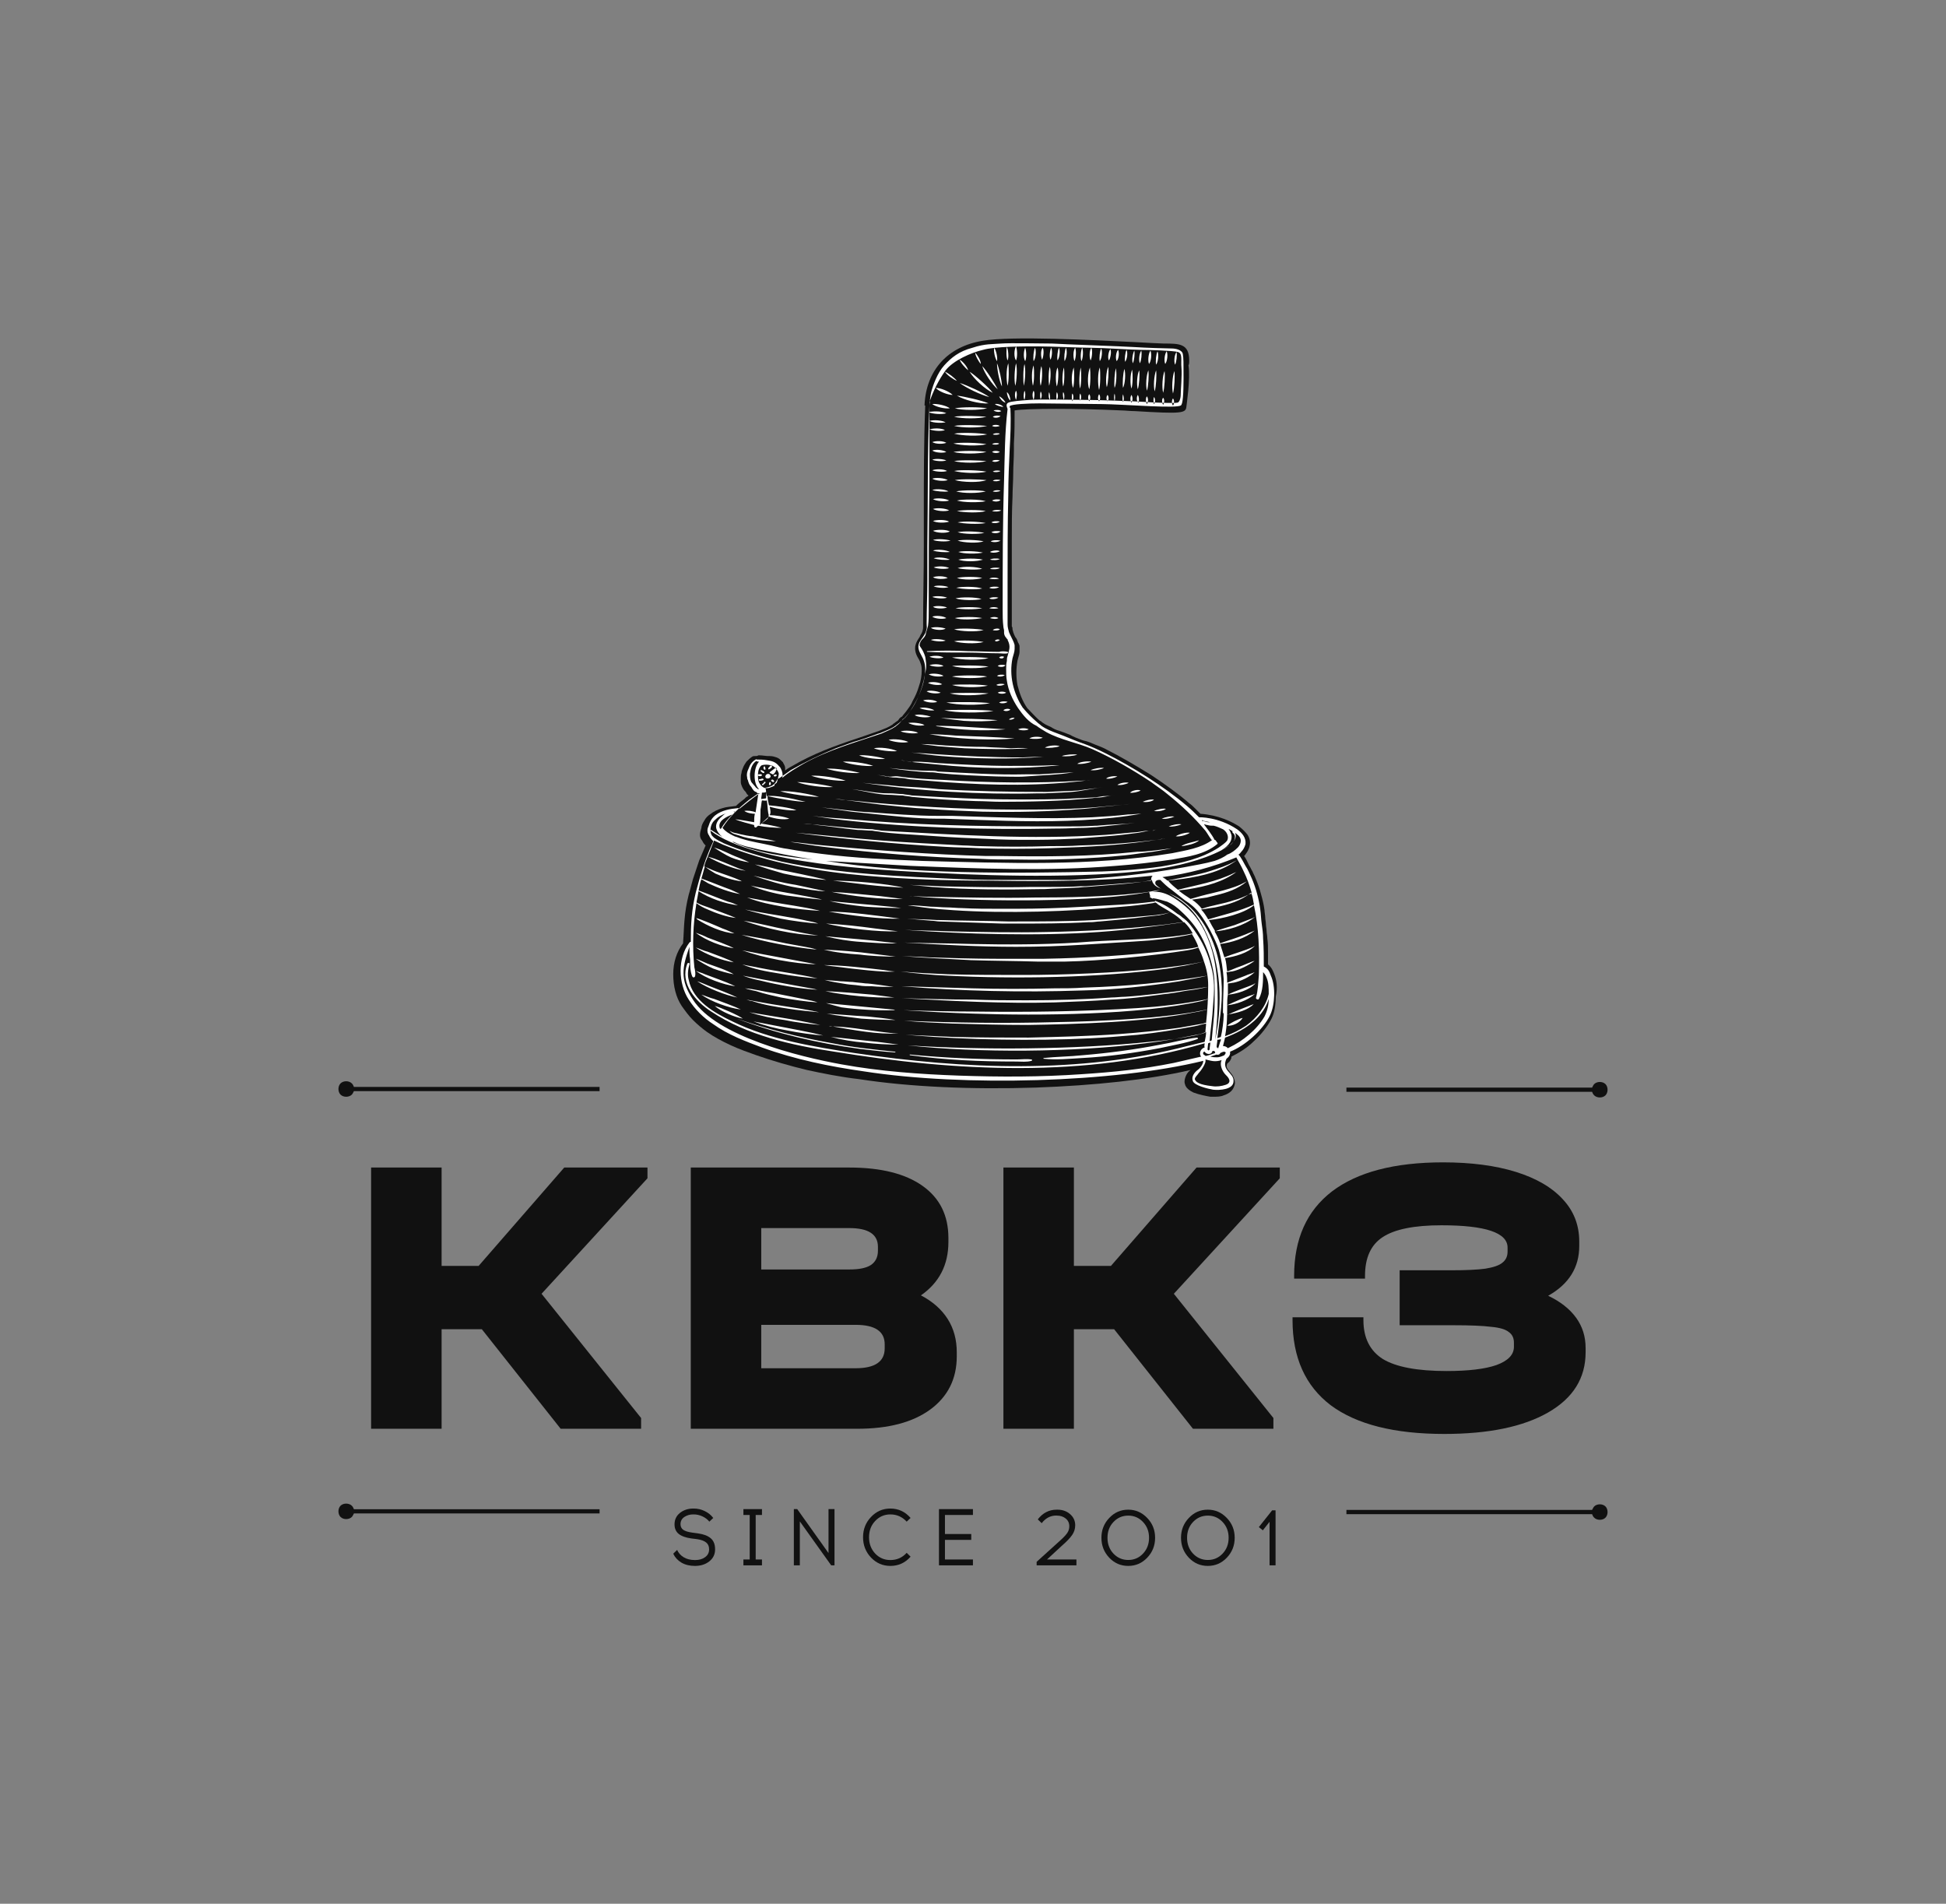 <?xml version="1.0" encoding="UTF-8"?> <svg xmlns="http://www.w3.org/2000/svg" width="138" height="135" viewBox="0 0 138 135" fill="none"><rect x="0" y="0" width="138" height="135" fill="#808080" stroke="none"/> <path fill-rule="evenodd" clip-rule="evenodd" d="M65.911 28.755C65.961 26.808 67.059 24.912 69.755 24.512C72.451 24.113 81.386 24.712 82.534 24.712C83.682 24.712 83.981 24.712 83.981 25.561C83.981 25.76 83.931 25.76 83.931 25.76C83.981 25.61 84.031 27.457 83.782 28.755C83.732 29.005 80.737 28.755 79.539 28.705C78.291 28.655 71.602 28.406 71.552 28.855C71.552 28.905 71.552 28.955 71.552 29.005C71.552 29.803 71.552 30.602 71.502 31.351C71.502 31.501 71.502 31.7 71.502 31.85C71.502 32.399 71.452 32.948 71.452 33.497C71.452 34.046 71.402 34.596 71.402 35.145C71.402 36.193 71.352 37.241 71.352 38.289C71.352 39.338 71.352 40.386 71.352 41.434C71.352 41.783 71.352 42.133 71.352 42.432C71.352 42.782 71.352 43.131 71.352 43.431V43.88V44.329C71.352 44.429 71.352 44.529 71.402 44.629C71.402 44.729 71.452 44.828 71.452 44.878C71.502 45.028 71.552 45.128 71.602 45.278C71.652 45.377 71.752 45.527 71.752 45.627C71.752 45.677 71.802 45.677 71.802 45.727C71.802 45.777 71.802 45.777 71.802 45.827C71.802 45.877 71.802 45.927 71.802 45.927C71.802 45.977 71.802 46.026 71.802 46.026C71.802 46.176 71.752 46.326 71.702 46.476C71.702 46.575 71.652 46.625 71.652 46.725C71.502 47.324 71.502 47.973 71.652 48.572C71.802 49.221 72.051 49.82 72.401 50.319C72.401 50.319 72.401 50.319 72.401 50.369L72.451 50.419C72.75 50.719 73 51.018 73.349 51.318C73.399 51.367 73.449 51.417 73.499 51.417C73.549 51.467 73.599 51.517 73.648 51.517C73.848 51.617 73.998 51.717 74.198 51.817C74.397 51.917 74.597 51.967 74.797 52.066C75.046 52.166 75.346 52.266 75.595 52.366C75.845 52.466 76.144 52.566 76.394 52.665L76.494 52.715L76.594 52.765C76.843 52.865 77.143 52.965 77.392 53.065C77.642 53.164 77.891 53.314 78.191 53.414C79.189 53.913 80.287 54.512 81.336 55.211C82.284 55.81 83.233 56.509 83.981 57.158C84.131 57.308 84.281 57.407 84.43 57.557C84.58 57.707 84.73 57.857 84.88 57.956C84.88 57.956 84.93 57.956 84.98 57.956C85.279 57.956 86.427 58.006 87.625 58.805C87.825 58.955 88.025 59.105 88.124 59.304C88.224 59.454 88.274 59.604 88.224 59.803C88.174 60.003 88.074 60.203 87.925 60.352C87.875 60.403 87.875 60.452 87.825 60.452C87.775 60.502 87.775 60.502 87.725 60.552C87.925 60.802 88.074 61.051 88.174 61.351C88.274 61.501 88.324 61.65 88.424 61.75C88.474 61.9 88.574 62.05 88.624 62.2C88.773 62.549 88.873 62.898 88.973 63.298C89.073 63.647 89.173 64.046 89.222 64.396C89.272 64.546 89.272 64.745 89.272 64.895C89.272 65.045 89.322 65.244 89.322 65.394C89.322 65.544 89.372 65.743 89.372 65.893C89.372 66.043 89.422 66.243 89.422 66.392C89.422 66.742 89.472 67.041 89.472 67.391C89.472 67.74 89.472 68.04 89.472 68.389C89.772 68.539 89.822 68.739 89.971 68.988C90.121 69.338 90.221 69.837 90.171 70.336C90.171 70.835 90.071 71.334 89.921 71.734C89.722 72.233 89.272 72.782 88.773 73.231C88.224 73.73 87.625 74.13 87.126 74.329V74.379C87.126 74.479 87.126 74.579 87.076 74.629C87.026 74.729 86.976 74.778 86.876 74.828C86.627 75.328 86.876 75.627 87.076 75.877C87.226 76.026 87.376 76.226 87.376 76.426C87.376 76.725 87.126 76.875 86.826 76.925C86.527 77.025 86.178 77.025 85.978 76.975H85.928C85.728 76.975 85.279 76.875 84.93 76.725C84.73 76.625 84.53 76.526 84.53 76.376C84.48 76.226 84.53 76.126 84.58 75.977C84.63 75.877 84.78 75.727 84.88 75.677C84.98 75.627 85.079 75.477 85.179 75.328C85.229 75.228 85.279 75.078 85.279 74.978V74.928H85.229C82.084 75.727 77.891 76.176 73.648 76.326C69.256 76.476 64.763 76.276 61.169 75.727C59.921 75.577 58.723 75.328 57.525 75.078C56.327 74.778 55.129 74.479 53.981 74.03C53.382 73.83 52.783 73.581 52.184 73.331C51.585 73.081 51.036 72.782 50.537 72.382C50.188 72.133 49.888 71.883 49.589 71.584C49.289 71.284 49.039 70.985 48.84 70.635C48.441 70.036 48.241 69.338 48.291 68.589C48.291 67.89 48.49 67.141 48.89 66.592C48.89 66.592 48.89 66.592 48.94 66.592C48.94 66.592 48.94 66.592 48.99 66.592H49.039V66.542C49.039 65.893 49.089 65.344 49.139 64.795C49.189 64.246 49.289 63.647 49.439 63.048C49.489 62.848 49.539 62.699 49.589 62.499C49.639 62.299 49.688 62.15 49.738 61.95C49.838 61.501 49.988 61.051 50.138 60.652C50.287 60.253 50.487 59.803 50.637 59.404C50.587 59.354 50.487 59.304 50.437 59.254C50.387 59.205 50.337 59.105 50.287 59.055C50.237 58.955 50.188 58.855 50.188 58.755C50.188 58.655 50.188 58.556 50.237 58.406C50.287 58.256 50.337 58.106 50.437 58.006C50.537 57.857 50.637 57.757 50.737 57.657C50.986 57.457 51.236 57.358 51.485 57.308C51.785 57.258 52.035 57.208 52.334 57.158C52.334 57.158 52.334 57.158 52.384 57.158V57.208L52.434 57.158C52.683 56.958 52.933 56.758 53.183 56.559C53.233 56.509 53.282 56.459 53.382 56.409C53.532 56.259 53.732 56.11 53.931 56.06V56.01C53.881 56.01 53.831 56.01 53.782 55.96C53.732 55.96 53.732 55.91 53.682 55.86C53.582 55.86 53.482 55.71 53.432 55.56C53.432 55.511 53.382 55.511 53.382 55.461C53.332 55.361 53.282 55.311 53.233 55.211C53.183 55.111 53.183 55.061 53.183 54.962C53.183 54.912 53.183 54.912 53.183 54.862C53.183 54.812 53.183 54.812 53.183 54.762C53.183 54.662 53.183 54.562 53.183 54.462C53.183 54.362 53.233 54.263 53.282 54.163C53.332 54.013 53.382 53.913 53.482 53.813C53.582 53.714 53.632 53.614 53.782 53.564C53.782 53.564 53.782 53.564 53.831 53.564H53.881C54.081 53.564 54.281 53.614 54.48 53.614H54.58C54.78 53.614 54.93 53.664 55.079 53.714C55.229 53.764 55.329 53.863 55.479 54.013C55.529 54.063 55.529 54.063 55.529 54.063C55.529 54.063 55.529 54.113 55.579 54.163C55.629 54.263 55.678 54.362 55.678 54.462C55.678 54.562 55.678 54.662 55.678 54.812L55.728 54.862C55.978 54.662 56.227 54.512 56.477 54.313C56.727 54.163 56.976 54.013 57.276 53.863C58.723 53.065 60.171 52.615 61.668 52.116C62.068 52.016 62.417 51.867 62.816 51.717C63.016 51.667 63.166 51.567 63.366 51.517C63.515 51.417 63.715 51.367 63.865 51.218C63.965 51.168 64.064 51.068 64.114 51.018C64.214 50.918 64.264 50.868 64.314 50.769C64.314 50.769 64.314 50.769 64.364 50.769H64.414C64.564 50.569 64.763 50.419 64.863 50.219C65.013 50.02 65.163 49.77 65.262 49.521C65.412 49.171 65.612 48.822 65.712 48.422C65.811 48.023 65.911 47.624 65.911 47.224C65.911 47.025 65.862 46.825 65.811 46.675C65.762 46.526 65.662 46.326 65.562 46.176C65.263 45.627 65.462 45.377 65.662 45.078C65.762 44.928 65.862 44.779 65.961 44.579C66.011 44.379 66.011 44.279 66.011 44.179C66.011 44.13 66.011 44.08 66.011 43.98C66.061 42.133 66.061 40.336 66.061 38.489C66.061 37.69 66.061 36.892 66.061 36.093C65.811 33.847 65.811 31.301 65.911 28.755C65.961 28.755 65.961 28.755 65.911 28.755C65.961 28.755 65.961 28.755 65.911 28.755H65.961Z" fill="#111111"></path> <path d="M90.371 69.088C90.271 68.838 90.171 68.589 89.921 68.389C89.921 68.09 89.921 67.84 89.921 67.54C89.921 67.191 89.921 66.891 89.872 66.542C89.872 66.343 89.822 66.193 89.822 66.043C89.822 65.893 89.772 65.694 89.772 65.544C89.772 65.394 89.722 65.194 89.722 65.045C89.722 64.895 89.672 64.695 89.672 64.545C89.622 64.146 89.522 63.747 89.422 63.397C89.323 62.998 89.173 62.599 89.023 62.249C88.973 62.099 88.873 61.95 88.823 61.8C88.724 61.65 88.674 61.501 88.574 61.351C88.474 61.151 88.374 60.901 88.224 60.702L88.274 60.652C88.424 60.452 88.574 60.253 88.624 59.953C88.674 59.703 88.624 59.454 88.474 59.204C88.324 59.005 88.124 58.805 87.875 58.605C87.326 58.256 86.427 57.807 85.129 57.707C85.03 57.607 84.88 57.457 84.78 57.357C84.63 57.208 84.481 57.058 84.331 56.958C83.582 56.309 82.684 55.66 81.635 54.961C80.587 54.312 79.489 53.664 78.491 53.164C78.241 53.015 77.942 52.915 77.692 52.815C77.442 52.715 77.143 52.565 76.843 52.516L76.694 52.466C76.444 52.366 76.144 52.266 75.895 52.116C75.645 52.016 75.396 51.916 75.096 51.817C74.897 51.767 74.697 51.667 74.547 51.567C74.347 51.467 74.198 51.417 74.048 51.318L73.898 51.218C73.848 51.168 73.798 51.118 73.749 51.118C73.449 50.868 73.199 50.569 72.9 50.269L72.85 50.219C72.501 49.72 72.301 49.171 72.151 48.572C72.051 48.023 72.051 47.424 72.151 46.875C72.151 46.825 72.201 46.725 72.201 46.675C72.251 46.526 72.301 46.326 72.301 46.226C72.301 46.176 72.301 46.126 72.301 46.076C72.301 46.026 72.301 45.976 72.301 45.877C72.301 45.827 72.301 45.727 72.251 45.677C72.251 45.627 72.201 45.577 72.201 45.577C72.151 45.427 72.101 45.278 72.001 45.178C71.951 45.078 71.902 44.978 71.852 44.828C71.852 44.778 71.802 44.679 71.802 44.629C71.802 44.529 71.802 44.479 71.752 44.429V41.484C71.752 40.436 71.752 39.387 71.752 38.339C71.752 37.291 71.752 36.243 71.802 35.244C71.802 34.695 71.852 34.146 71.852 33.597C71.852 33.048 71.901 32.499 71.901 31.95V31.451C71.951 30.702 71.951 29.903 71.951 29.105C72.85 28.955 76.344 28.955 79.539 29.105C79.788 29.105 80.138 29.154 80.487 29.154C83.782 29.354 84.081 29.304 84.131 28.855C84.131 28.805 84.431 26.858 84.281 25.91C84.331 25.81 84.331 25.71 84.331 25.56C84.331 24.362 83.632 24.362 82.534 24.362C82.284 24.362 81.486 24.312 80.537 24.263C77.492 24.113 71.752 23.813 69.705 24.163C67.209 24.562 65.662 26.259 65.562 28.755H65.612C65.512 31.301 65.512 33.897 65.512 36.392V36.592C65.512 37.341 65.512 38.04 65.512 38.788C65.512 40.635 65.462 42.432 65.462 44.279C65.462 44.379 65.462 44.429 65.462 44.479C65.462 44.579 65.462 44.579 65.412 44.778C65.362 44.928 65.263 45.028 65.213 45.178C65.013 45.477 64.664 45.926 65.113 46.675C65.213 46.825 65.263 46.975 65.312 47.124C65.362 47.274 65.362 47.424 65.362 47.574C65.362 47.873 65.312 48.273 65.163 48.672C65.063 49.021 64.913 49.371 64.713 49.72C64.614 49.97 64.464 50.169 64.314 50.369C64.214 50.519 64.065 50.669 63.965 50.818C63.915 50.818 63.815 50.918 63.765 50.968C63.715 51.068 63.665 51.118 63.565 51.168C63.516 51.218 63.416 51.268 63.366 51.318C63.366 51.318 63.316 51.318 63.316 51.367C63.166 51.467 63.066 51.517 62.867 51.617C62.717 51.667 62.517 51.767 62.367 51.817C61.968 51.966 61.619 52.066 61.219 52.216C59.722 52.715 58.224 53.214 56.727 54.013C56.477 54.163 56.178 54.312 55.928 54.462C55.828 54.512 55.728 54.612 55.629 54.662C55.629 54.612 55.579 54.512 55.529 54.462C55.529 54.412 55.479 54.362 55.479 54.312C55.429 54.263 55.429 54.213 55.379 54.163C55.229 54.013 55.08 53.863 54.88 53.813C54.68 53.714 54.481 53.714 54.331 53.664H54.231C54.031 53.664 53.832 53.614 53.632 53.614C53.582 53.614 53.582 53.614 53.532 53.614C53.482 53.614 53.382 53.614 53.333 53.664C53.183 53.763 53.083 53.863 52.933 54.013C52.833 54.163 52.733 54.312 52.684 54.462C52.634 54.562 52.584 54.712 52.584 54.812C52.534 54.961 52.534 55.061 52.534 55.211C52.534 55.261 52.534 55.311 52.534 55.361C52.534 55.411 52.534 55.461 52.534 55.461C52.534 55.56 52.584 55.71 52.634 55.81C52.684 55.91 52.733 56.01 52.833 56.109L52.883 56.159C52.933 56.259 52.983 56.359 53.083 56.409C53.033 56.459 52.983 56.509 52.933 56.509L52.783 56.659C52.584 56.808 52.384 56.958 52.184 57.158H52.135C51.835 57.208 51.535 57.208 51.236 57.307C50.887 57.407 50.587 57.557 50.337 57.757C50.188 57.857 50.038 58.006 49.938 58.206C49.838 58.356 49.739 58.555 49.739 58.705C49.689 58.855 49.639 59.055 49.639 59.204C49.639 59.354 49.689 59.504 49.788 59.604C49.838 59.703 49.888 59.803 49.988 59.903L50.038 59.953C49.888 60.303 49.739 60.652 49.589 61.001C49.439 61.451 49.289 61.9 49.139 62.349C49.09 62.549 49.04 62.699 48.99 62.898C48.94 63.098 48.89 63.297 48.84 63.447C48.69 64.046 48.59 64.645 48.541 65.244C48.491 65.743 48.491 66.243 48.441 66.842C48.441 66.842 48.441 66.842 48.441 66.891C47.991 67.49 47.742 68.239 47.742 69.088C47.742 69.936 47.941 70.735 48.341 71.334C48.59 71.684 48.84 72.033 49.139 72.332C49.439 72.632 49.788 72.931 50.138 73.181C50.637 73.531 51.186 73.83 51.835 74.129C52.484 74.429 53.083 74.629 53.632 74.828C54.78 75.228 55.978 75.577 57.226 75.877C58.374 76.126 59.622 76.376 60.92 76.525C64.464 77.075 68.906 77.274 73.449 77.124C77.592 76.975 81.436 76.575 84.431 75.877C84.281 75.976 84.181 76.126 84.131 76.226C83.981 76.525 83.981 76.775 84.031 76.875C84.081 77.174 84.431 77.374 84.63 77.474C85.03 77.624 85.529 77.724 85.828 77.773C85.878 77.773 85.978 77.773 86.078 77.773C86.278 77.773 86.577 77.773 86.777 77.674C87.426 77.474 87.525 77.075 87.575 76.825C87.575 76.476 87.376 76.176 87.226 76.026C87.026 75.777 86.927 75.677 87.026 75.427C87.126 75.328 87.226 75.278 87.276 75.128C87.326 75.078 87.326 74.978 87.326 74.928C87.825 74.679 88.424 74.329 88.923 73.83C89.472 73.331 89.921 72.732 90.171 72.233C90.371 71.833 90.471 71.284 90.471 70.685C90.62 69.986 90.52 69.487 90.371 69.088Z" fill="#111111"></path> <path fill-rule="evenodd" clip-rule="evenodd" d="M67.059 26.259C67.609 25.56 68.856 25.011 69.705 24.811C70.554 24.562 72.6 24.562 73.599 24.562C74.597 24.562 76.594 24.662 77.392 24.662C78.141 24.662 80.387 24.811 80.936 24.811C81.485 24.811 83.183 24.861 83.532 24.961C83.881 25.061 83.732 25.56 83.782 26.059C83.832 26.608 83.732 27.657 83.732 27.956C83.732 28.256 83.632 28.555 83.482 28.555C83.332 28.605 81.835 28.555 81.236 28.505C80.587 28.456 77.742 28.356 76.843 28.356C75.995 28.356 73.748 28.306 73.049 28.356C72.351 28.405 71.702 28.456 71.502 28.555C71.302 28.655 71.402 28.855 71.452 29.005C71.252 30.652 71.252 32.399 71.203 34.046C71.103 37.091 71.103 40.136 71.103 43.231C71.103 43.63 71.103 44.029 71.153 44.429C71.153 44.529 71.203 44.629 71.203 44.728C71.203 44.778 71.203 44.828 71.203 44.878C71.203 44.978 71.252 45.128 71.352 45.227C71.402 45.277 71.402 45.327 71.452 45.327V45.377C71.702 45.876 71.552 46.076 71.452 46.525C71.402 46.625 71.402 46.775 71.402 46.875C71.352 47.074 71.352 47.224 71.352 47.424C71.352 47.723 71.352 48.023 71.402 48.272C71.502 48.971 71.802 49.62 72.201 50.219C72.55 50.718 72.95 51.218 73.499 51.467C73.698 51.617 73.948 51.767 74.198 51.916C75.196 52.465 76.394 52.665 77.442 53.114C78.89 53.763 80.287 54.562 81.635 55.46C82.034 55.76 82.434 56.01 82.783 56.309C83.782 57.108 84.68 57.956 85.479 58.905C85.629 59.104 85.728 59.304 85.878 59.504C85.878 59.554 85.928 59.554 85.978 59.554C85.179 60.153 84.081 60.302 83.133 60.502C77.392 61.45 71.252 61.201 65.412 61.051C63.016 60.951 60.62 60.852 58.274 60.552C57.475 60.452 56.677 60.352 55.878 60.203C55.479 60.153 55.079 60.053 54.68 59.953C54.031 59.803 53.332 59.703 52.683 59.504C52.484 59.454 52.284 59.354 52.084 59.304C52.035 59.254 52.084 59.304 51.985 59.254C51.685 59.104 51.435 58.955 51.236 58.705C51.735 57.906 52.384 57.307 53.133 56.708C53.332 56.559 53.582 56.409 53.782 56.259C53.732 56.658 53.632 57.208 53.582 57.607C53.382 57.507 52.983 57.457 52.783 57.507C52.983 57.657 53.332 57.707 53.532 57.707C53.482 57.906 53.482 58.106 53.482 58.306C53.133 58.256 52.434 58.106 52.134 58.106C52.534 58.256 53.083 58.406 53.482 58.505C53.482 58.555 53.482 58.555 53.482 58.605C53.532 58.705 53.632 58.705 53.682 58.605C53.732 58.605 53.732 58.555 53.782 58.555C54.281 58.655 54.93 58.705 55.429 58.705C55.079 58.605 54.381 58.455 53.981 58.406C54.081 58.306 54.48 57.956 54.53 57.906C54.93 58.056 55.579 58.156 55.978 58.056C55.629 57.906 54.93 57.806 54.58 57.806C54.68 57.657 54.63 57.407 54.58 57.208C55.079 57.357 55.978 57.507 56.477 57.457C55.978 57.257 55.079 57.158 54.53 57.108C54.48 56.808 54.431 56.708 54.431 56.459C55.129 56.608 56.477 56.858 57.126 56.858C56.727 56.758 55.878 56.559 55.429 56.509C55.079 56.459 54.73 56.409 54.381 56.459C54.331 56.259 54.331 56.059 54.281 55.86C54.53 55.81 54.78 55.76 54.98 55.51C55.029 55.41 55.079 55.361 55.129 55.261C55.479 55.061 55.778 54.812 56.078 54.612C57.126 54.013 58.174 53.514 59.272 53.064C59.672 52.915 60.121 52.765 60.52 52.615C61.069 52.465 61.618 52.266 62.168 52.066C62.267 52.016 62.367 52.016 62.467 51.966C62.816 51.816 63.266 51.667 63.565 51.417C64.614 50.668 65.213 49.47 65.512 48.222C65.562 47.973 65.612 47.723 65.662 47.474C65.712 47.174 65.662 46.875 65.612 46.575C65.462 46.076 65.213 45.827 65.213 45.777C65.213 45.577 65.312 45.427 65.412 45.327L65.462 45.277C65.562 45.178 65.662 45.028 65.662 44.878C65.712 44.728 65.762 44.579 65.811 44.379C65.861 44.029 65.861 43.63 65.861 43.281C65.861 40.286 65.861 37.291 65.911 34.296C65.911 33.098 65.911 31.95 65.911 30.752C65.911 30.652 65.911 30.552 65.911 30.452C66.211 30.552 66.71 30.602 67.01 30.502C66.76 30.352 66.211 30.352 65.911 30.452C65.911 30.253 65.911 30.053 65.911 29.853C66.211 30.003 66.76 30.003 67.059 29.953C66.81 29.803 66.211 29.753 65.911 29.853C65.911 29.654 65.911 29.454 65.911 29.254C66.211 29.354 66.76 29.404 67.109 29.304C66.81 29.154 66.261 29.154 65.911 29.204C65.911 28.955 65.911 28.755 65.911 28.505C66.211 27.657 66.56 26.958 67.059 26.259ZM73.698 28.605C74.447 28.605 77.642 28.655 78.191 28.655C78.74 28.655 80.487 28.755 81.585 28.805C82.733 28.855 83.582 28.855 83.732 28.755C83.881 28.705 83.931 27.906 83.931 26.808C83.931 25.71 83.931 25.41 83.881 25.111C83.832 24.811 83.382 24.712 83.083 24.712C82.733 24.712 81.186 24.662 80.437 24.612C79.738 24.562 75.296 24.412 74.597 24.362C73.948 24.362 71.602 24.312 71.003 24.362C70.404 24.412 69.855 24.362 68.956 24.662C68.008 24.911 67.459 25.361 66.96 25.91C66.46 26.459 66.161 27.357 66.061 27.707C65.961 28.056 65.911 28.705 65.911 28.755C65.762 32.099 65.811 35.444 65.762 38.738C65.762 39.537 65.762 40.336 65.762 41.134C65.762 42.183 65.712 43.231 65.712 44.229C65.712 44.479 65.762 44.479 65.662 44.778C65.462 45.377 64.813 45.577 65.312 46.425C65.512 46.775 65.612 47.074 65.612 47.474C65.612 48.222 65.312 49.071 64.963 49.72C64.713 50.169 64.464 50.618 64.114 50.968C64.064 50.968 64.014 50.968 64.014 51.018C63.865 51.218 63.715 51.367 63.565 51.467C63.565 51.467 63.565 51.467 63.515 51.517C63.216 51.717 62.866 51.866 62.517 52.016C60.62 52.665 58.773 53.164 56.976 54.163C56.477 54.462 55.928 54.762 55.479 55.161C55.529 54.911 55.479 54.712 55.379 54.512C55.329 54.412 55.329 54.412 55.229 54.312C54.98 54.013 54.73 53.963 54.381 53.913C54.131 53.863 53.881 53.863 53.682 53.863C53.632 53.863 53.632 53.813 53.582 53.863C53.332 54.013 53.183 54.212 53.083 54.512C52.983 54.712 52.933 54.911 52.983 55.111C52.983 55.161 52.983 55.261 53.033 55.311C53.083 55.51 53.133 55.66 53.282 55.81C53.332 55.91 53.482 56.159 53.632 56.159C53.682 56.259 53.782 56.259 53.881 56.259C53.632 56.409 53.382 56.608 53.183 56.758C52.933 56.958 52.683 57.158 52.434 57.357C52.434 57.307 52.384 57.307 52.334 57.307C51.785 57.357 51.186 57.457 50.737 57.806C50.487 58.006 50.337 58.256 50.237 58.605C50.138 58.805 50.138 59.054 50.287 59.254C50.337 59.404 50.487 59.554 50.587 59.653C50.188 60.502 49.888 61.351 49.639 62.199C49.539 62.549 49.439 62.948 49.339 63.297C49.039 64.545 48.989 65.544 48.989 66.791C48.94 66.791 48.94 66.792 48.89 66.841C48.041 67.94 48.091 69.737 48.84 70.885C49.289 71.584 49.888 72.183 50.587 72.632C51.635 73.381 52.833 73.83 54.031 74.279C56.377 75.128 58.823 75.627 61.269 75.976C68.357 77.074 78.99 76.775 85.329 75.228C85.329 75.477 85.079 75.777 84.93 75.876C84.73 76.026 84.48 76.326 84.58 76.625C84.63 76.975 85.728 77.224 86.028 77.274C86.477 77.324 87.475 77.274 87.475 76.675C87.525 76.076 86.577 75.926 86.976 75.078C87.126 74.978 87.276 74.778 87.226 74.579C88.274 74.179 89.572 73.031 90.071 71.983C90.421 71.234 90.47 69.936 90.121 69.188C90.021 68.888 89.921 68.688 89.622 68.539C89.622 67.89 89.622 67.241 89.572 66.542C89.572 66.192 89.522 65.843 89.472 65.494C89.422 65.144 89.422 64.845 89.372 64.495C89.272 63.747 89.073 62.998 88.773 62.299C88.624 61.999 88.524 61.7 88.324 61.401C88.174 61.151 88.025 60.801 87.825 60.602C87.925 60.552 87.975 60.452 88.025 60.402C88.174 60.252 88.274 60.053 88.324 59.853C88.374 59.404 88.074 59.054 87.725 58.805C86.377 57.906 85.029 57.956 85.029 57.956C84.73 57.657 84.48 57.407 84.181 57.158C82.534 55.76 80.287 54.362 78.391 53.414C77.891 53.164 77.342 52.915 76.793 52.715C76.743 52.715 76.693 52.665 76.643 52.665C76.094 52.465 75.545 52.216 74.996 52.016C74.597 51.866 74.198 51.717 73.848 51.467C73.748 51.367 73.648 51.317 73.549 51.218C73.199 50.918 72.9 50.618 72.6 50.269C72.6 50.269 72.6 50.219 72.55 50.219C71.851 49.171 71.552 47.873 71.802 46.675C71.851 46.475 71.951 46.226 71.951 46.026C71.951 45.926 71.951 45.876 71.951 45.777C71.951 45.677 71.901 45.627 71.901 45.577C71.802 45.327 71.652 45.078 71.552 44.828C71.502 44.629 71.452 44.479 71.452 44.279C71.452 43.98 71.452 43.68 71.452 43.381C71.452 42.682 71.452 42.033 71.452 41.334C71.452 39.237 71.452 37.191 71.502 35.094C71.502 33.996 71.552 32.898 71.602 31.85C71.652 30.901 71.702 29.953 71.652 28.955C71.652 28.955 71.652 28.905 71.602 28.905C71.602 28.855 71.602 28.805 71.602 28.805C71.702 28.655 72.95 28.605 73.698 28.605ZM66.011 45.377C66.261 45.277 66.81 45.327 67.059 45.427C66.81 45.527 66.261 45.477 66.011 45.377ZM67.658 45.477C68.108 45.377 69.306 45.427 69.755 45.527C69.206 45.677 68.158 45.627 67.658 45.477ZM65.911 46.575C66.161 46.475 66.66 46.475 66.91 46.625C66.66 46.725 66.161 46.675 65.911 46.575ZM67.509 46.625C68.008 46.575 69.605 46.575 70.104 46.675C69.455 46.825 68.207 46.825 67.509 46.625ZM67.658 29.554C68.158 29.454 69.455 29.504 69.955 29.554C69.406 29.703 68.257 29.703 67.658 29.554ZM67.708 28.955C68.207 28.855 69.505 28.855 70.004 28.955C69.406 29.104 68.257 29.104 67.708 28.955ZM67.858 28.056C68.357 28.106 69.655 28.405 70.104 28.605C69.455 28.655 68.357 28.356 67.858 28.056ZM68.058 27.158C68.557 27.307 69.755 27.856 70.154 28.156C69.555 28.006 68.507 27.507 68.058 27.158ZM68.757 26.359C69.156 26.608 70.104 27.457 70.404 27.856C69.855 27.607 69.056 26.858 68.757 26.359ZM69.655 25.96C69.955 26.259 70.554 27.207 70.753 27.607C70.354 27.257 69.805 26.459 69.655 25.96ZM70.404 29.554C70.554 29.454 70.803 29.454 70.953 29.504C70.803 29.654 70.504 29.654 70.404 29.554ZM70.454 29.104C70.603 29.055 70.903 29.055 71.003 29.154C70.853 29.254 70.603 29.204 70.454 29.104ZM67.658 30.203C68.158 30.103 69.505 30.153 70.004 30.203C69.406 30.352 68.257 30.352 67.658 30.203ZM70.354 30.203C70.454 30.103 70.753 30.103 70.903 30.203C70.803 30.253 70.504 30.302 70.354 30.203ZM66.161 36.941C66.46 36.842 67.059 36.842 67.309 36.991C67.01 37.091 66.41 37.091 66.161 36.941ZM67.908 37.041C68.357 36.941 69.455 36.991 69.905 37.091C69.356 37.191 68.357 37.141 67.908 37.041ZM70.304 37.041C70.454 36.941 70.753 36.941 70.903 36.991C70.803 37.091 70.454 37.141 70.304 37.041ZM66.161 36.093C66.46 35.993 67.059 36.043 67.309 36.193C67.01 36.292 66.41 36.242 66.161 36.093ZM67.858 36.242C68.307 36.143 69.455 36.143 69.905 36.242C69.406 36.392 68.357 36.342 67.858 36.242ZM70.354 36.242C70.504 36.143 70.853 36.143 71.003 36.193C70.853 36.292 70.504 36.292 70.354 36.242ZM66.161 35.394C66.46 35.294 67.059 35.344 67.309 35.494C67.01 35.594 66.41 35.544 66.161 35.394ZM67.858 35.494C68.307 35.394 69.455 35.394 69.905 35.544C69.406 35.644 68.357 35.644 67.858 35.494ZM70.354 35.494C70.504 35.394 70.803 35.394 70.953 35.444C70.853 35.594 70.504 35.594 70.354 35.494ZM66.111 34.745C66.41 34.645 67.01 34.695 67.259 34.845C66.96 34.895 66.361 34.845 66.111 34.745ZM67.808 34.845C68.257 34.745 69.455 34.745 69.905 34.845C69.356 34.995 68.307 34.995 67.808 34.845ZM70.404 34.845C70.554 34.745 70.803 34.745 70.953 34.795C70.803 34.895 70.504 34.895 70.404 34.845ZM66.111 33.946C66.361 33.846 66.96 33.896 67.209 34.046C66.91 34.146 66.361 34.096 66.111 33.946ZM67.708 34.046C68.207 33.946 69.455 33.996 69.955 34.046C69.406 34.246 68.257 34.196 67.708 34.046ZM70.404 34.096C70.504 33.996 70.803 33.996 70.953 34.046C70.803 34.146 70.554 34.146 70.404 34.096ZM66.111 33.347C66.361 33.248 66.91 33.248 67.159 33.397C66.91 33.497 66.311 33.447 66.111 33.347ZM67.658 33.397C68.158 33.297 69.455 33.347 69.955 33.447C69.356 33.597 68.207 33.547 67.658 33.397ZM70.404 33.447C70.504 33.347 70.803 33.347 70.953 33.397C70.803 33.497 70.554 33.497 70.404 33.447ZM66.111 32.599C66.361 32.499 66.86 32.549 67.109 32.648C66.86 32.748 66.311 32.698 66.111 32.599ZM67.658 32.698C68.158 32.599 69.455 32.648 69.955 32.698C69.406 32.848 68.207 32.848 67.658 32.698ZM70.354 32.698C70.454 32.599 70.753 32.599 70.903 32.648C70.753 32.748 70.504 32.798 70.354 32.698ZM66.111 31.95C66.361 31.85 66.86 31.9 67.109 32.05C66.86 32.149 66.311 32.099 66.111 31.95ZM67.609 32.05C68.108 31.95 69.455 31.95 69.955 32.05C69.356 32.199 68.207 32.199 67.609 32.05ZM70.354 32.05C70.454 31.95 70.753 31.95 70.903 32.05C70.753 32.149 70.504 32.149 70.354 32.05ZM66.111 31.351C66.361 31.251 66.86 31.251 67.109 31.401C66.86 31.5 66.361 31.5 66.111 31.351ZM67.609 31.451C68.108 31.351 69.455 31.401 69.955 31.5C69.356 31.65 68.158 31.6 67.609 31.451ZM70.354 31.5C70.454 31.401 70.753 31.401 70.853 31.451C70.803 31.55 70.504 31.55 70.354 31.5ZM67.658 30.752C68.158 30.652 69.505 30.702 70.004 30.802C69.406 30.951 68.207 30.901 67.658 30.752ZM70.404 30.802C70.504 30.702 70.803 30.702 70.903 30.752C70.803 30.852 70.504 30.852 70.404 30.802ZM66.161 37.64C66.46 37.54 67.109 37.54 67.359 37.69C67.059 37.84 66.41 37.79 66.161 37.64ZM67.908 37.74C68.357 37.64 69.406 37.69 69.805 37.79C69.356 37.89 68.357 37.89 67.908 37.74ZM70.304 37.74C70.454 37.64 70.803 37.64 70.953 37.69C70.803 37.84 70.454 37.84 70.304 37.74ZM66.011 44.529C66.261 44.429 66.81 44.479 67.059 44.579C66.81 44.728 66.261 44.678 66.011 44.529ZM67.658 44.629C68.108 44.529 69.306 44.579 69.755 44.678C69.206 44.828 68.158 44.778 67.658 44.629ZM70.404 44.678C70.504 44.579 70.803 44.529 70.903 44.629C70.803 44.728 70.504 44.728 70.404 44.678ZM66.111 43.73C66.361 43.63 66.91 43.68 67.109 43.83C66.86 43.93 66.311 43.88 66.111 43.73ZM67.708 43.83C68.158 43.73 69.206 43.73 69.655 43.83C69.156 43.93 68.158 43.98 67.708 43.83ZM70.204 43.83C70.354 43.73 70.653 43.73 70.803 43.83C70.653 43.93 70.354 43.88 70.204 43.83ZM66.161 43.031C66.41 42.931 66.91 42.981 67.159 43.081C66.91 43.181 66.361 43.181 66.161 43.031ZM67.758 43.131C68.207 43.031 69.206 43.031 69.655 43.131C69.156 43.231 68.207 43.231 67.758 43.131ZM70.154 43.131C70.304 43.031 70.653 43.031 70.803 43.131C70.653 43.181 70.304 43.181 70.154 43.131ZM66.111 42.332C66.361 42.233 66.91 42.282 67.159 42.382C66.91 42.482 66.361 42.432 66.111 42.332ZM67.758 42.432C68.158 42.332 69.206 42.332 69.605 42.482C69.156 42.582 68.207 42.582 67.758 42.432ZM70.154 42.432C70.304 42.332 70.653 42.332 70.803 42.382C70.653 42.482 70.304 42.532 70.154 42.432ZM66.211 41.584C66.46 41.484 67.01 41.534 67.259 41.633C67.01 41.733 66.46 41.683 66.211 41.584ZM67.808 41.683C68.207 41.584 69.256 41.584 69.655 41.733C69.206 41.833 68.257 41.783 67.808 41.683ZM70.154 41.683C70.304 41.584 70.653 41.584 70.853 41.633C70.703 41.733 70.354 41.783 70.154 41.683ZM66.161 40.935C66.41 40.835 66.96 40.835 67.209 40.985C66.96 41.084 66.41 41.084 66.161 40.935ZM67.858 40.985C68.257 40.885 69.256 40.885 69.655 40.985C69.206 41.134 68.257 41.134 67.858 40.985ZM70.154 41.035C70.304 40.935 70.653 40.935 70.853 41.035C70.703 41.084 70.354 41.084 70.154 41.035ZM66.211 40.236C66.46 40.136 67.059 40.136 67.309 40.286C67.01 40.386 66.46 40.336 66.211 40.236ZM67.908 40.286C68.357 40.136 69.256 40.186 69.655 40.336C69.256 40.435 68.257 40.386 67.908 40.286ZM70.204 40.336C70.354 40.236 70.753 40.236 70.903 40.286C70.753 40.386 70.354 40.386 70.204 40.336ZM66.211 39.587C66.51 39.487 67.059 39.537 67.359 39.687C67.059 39.737 66.46 39.687 66.211 39.587ZM67.958 39.687C68.357 39.587 69.306 39.587 69.705 39.687C69.256 39.837 68.357 39.837 67.958 39.687ZM70.204 39.687C70.354 39.587 70.703 39.587 70.903 39.637C70.753 39.737 70.404 39.737 70.204 39.687ZM66.161 39.038C66.46 38.938 67.059 38.988 67.359 39.138C67.059 39.188 66.41 39.138 66.161 39.038ZM67.958 39.138C68.357 39.038 69.306 39.088 69.705 39.188C69.256 39.287 68.357 39.287 67.958 39.138ZM70.204 39.138C70.354 39.038 70.753 38.988 70.903 39.088C70.753 39.188 70.354 39.237 70.204 39.138ZM66.161 38.289C66.46 38.189 67.109 38.239 67.409 38.339C67.059 38.439 66.41 38.389 66.161 38.289ZM67.908 38.339C68.307 38.239 69.356 38.289 69.755 38.389C69.306 38.539 68.357 38.489 67.908 38.339ZM70.254 38.389C70.404 38.289 70.753 38.289 70.953 38.339C70.803 38.439 70.454 38.489 70.254 38.389ZM82.733 24.911C82.833 25.111 82.783 25.61 82.633 25.81C82.534 25.61 82.584 25.111 82.733 24.911ZM82.584 26.309C82.633 26.658 82.584 27.507 82.484 27.856C82.384 27.457 82.434 26.658 82.584 26.309ZM82.484 28.206C82.584 28.306 82.584 28.555 82.484 28.705C82.384 28.555 82.384 28.306 82.484 28.206ZM83.432 24.961C83.482 25.211 83.432 25.66 83.332 25.86C83.233 25.66 83.282 25.161 83.432 24.961ZM83.282 26.309C83.332 26.658 83.282 27.557 83.183 27.906C83.083 27.507 83.133 26.708 83.282 26.309ZM83.183 28.256C83.282 28.356 83.282 28.655 83.183 28.755C83.083 28.655 83.083 28.356 83.183 28.256ZM82.084 24.911C82.184 25.161 82.134 25.66 81.984 25.86C81.935 25.61 81.985 25.111 82.084 24.911ZM81.984 26.259C82.034 26.608 81.984 27.407 81.885 27.757C81.785 27.407 81.835 26.658 81.984 26.259ZM81.835 28.156C81.935 28.256 81.935 28.555 81.835 28.655C81.785 28.555 81.785 28.256 81.835 28.156ZM78.74 24.762C78.84 24.961 78.74 25.41 78.64 25.56C78.54 25.41 78.59 24.961 78.74 24.762ZM78.59 26.009C78.64 26.359 78.59 27.158 78.49 27.457C78.391 27.108 78.441 26.359 78.59 26.009ZM78.54 28.006C78.64 28.106 78.64 28.356 78.54 28.456C78.441 28.356 78.441 28.106 78.54 28.006ZM73.299 27.707C73.399 27.856 73.349 28.206 73.299 28.356C73.199 28.156 73.199 27.856 73.299 27.707ZM72.65 27.707C72.75 27.856 72.7 28.206 72.65 28.356C72.55 28.206 72.6 27.856 72.65 27.707ZM72.051 27.707C72.151 27.856 72.101 28.206 72.051 28.356C71.951 28.156 71.951 27.856 72.051 27.707ZM71.402 27.806C71.552 27.906 71.652 28.206 71.652 28.405C71.502 28.306 71.402 27.956 71.402 27.806ZM70.853 28.106C71.003 28.156 71.252 28.405 71.302 28.555C71.103 28.505 70.903 28.256 70.853 28.106ZM70.554 28.655C70.703 28.605 71.053 28.705 71.153 28.855C71.003 28.855 70.653 28.755 70.554 28.655ZM79.289 24.811C79.389 25.011 79.339 25.46 79.189 25.61C79.089 25.41 79.139 24.961 79.289 24.811ZM79.139 26.109C79.189 26.459 79.189 27.207 79.04 27.507C78.99 27.158 79.04 26.409 79.139 26.109ZM79.04 27.906C79.089 28.056 79.089 28.306 79.04 28.456C78.99 28.306 78.99 28.056 79.04 27.906ZM79.888 24.811C79.988 25.011 79.938 25.46 79.788 25.66C79.738 25.46 79.788 25.011 79.888 24.811ZM79.738 26.159C79.838 26.509 79.788 27.207 79.638 27.507C79.588 27.207 79.638 26.459 79.738 26.159ZM79.638 27.956C79.688 28.106 79.738 28.356 79.638 28.505C79.588 28.405 79.588 28.106 79.638 27.956ZM80.437 24.861C80.487 25.061 80.437 25.56 80.337 25.76C80.237 25.51 80.337 25.061 80.437 24.861ZM80.287 26.209C80.337 26.509 80.337 27.257 80.237 27.557C80.138 27.257 80.138 26.559 80.287 26.209ZM80.237 28.006C80.337 28.156 80.337 28.405 80.237 28.555C80.138 28.405 80.138 28.156 80.237 28.006ZM80.936 24.861C80.986 25.111 80.936 25.56 80.837 25.76C80.737 25.56 80.787 25.061 80.936 24.861ZM80.787 26.259C80.837 26.559 80.787 27.307 80.687 27.607C80.587 27.257 80.637 26.559 80.787 26.259ZM80.687 28.006C80.787 28.156 80.787 28.405 80.737 28.555C80.587 28.456 80.587 28.156 80.687 28.006ZM81.585 24.861C81.685 25.111 81.635 25.61 81.485 25.81C81.385 25.61 81.436 25.061 81.585 24.861ZM81.436 26.259C81.485 26.608 81.436 27.407 81.336 27.707C81.236 27.357 81.286 26.608 81.436 26.259ZM81.336 28.106C81.436 28.256 81.436 28.505 81.336 28.655C81.236 28.505 81.236 28.206 81.336 28.106ZM77.392 24.662C77.492 24.861 77.442 25.361 77.342 25.56C77.243 25.361 77.243 24.861 77.392 24.662ZM77.292 26.059C77.342 26.409 77.342 27.257 77.243 27.607C77.093 27.207 77.143 26.409 77.292 26.059ZM77.243 27.956C77.342 28.056 77.342 28.306 77.243 28.456C77.143 28.306 77.143 28.056 77.243 27.956ZM78.091 24.712C78.191 24.911 78.141 25.41 77.991 25.61C77.941 25.361 77.991 24.911 78.091 24.712ZM77.991 26.059C78.041 26.409 78.041 27.307 77.941 27.657C77.841 27.257 77.841 26.409 77.991 26.059ZM77.941 27.956C78.041 28.056 78.041 28.356 77.941 28.456C77.841 28.356 77.841 28.106 77.941 27.956ZM76.743 24.662C76.843 24.911 76.793 25.41 76.693 25.61C76.594 25.41 76.643 24.861 76.743 24.662ZM76.643 26.059C76.693 26.409 76.693 27.207 76.594 27.557C76.494 27.158 76.544 26.409 76.643 26.059ZM76.594 27.906C76.693 28.006 76.693 28.306 76.594 28.405C76.544 28.306 76.544 28.056 76.594 27.906ZM73.399 24.662C73.499 24.911 73.449 25.41 73.299 25.61C73.249 25.361 73.299 24.861 73.399 24.662ZM72.7 24.662C72.8 24.911 72.8 25.41 72.7 25.61C72.55 25.361 72.6 24.861 72.7 24.662ZM72.051 24.562C72.151 24.811 72.151 25.361 72.051 25.56C71.901 25.361 71.901 24.811 72.051 24.562ZM71.402 24.612C71.502 24.811 71.552 25.361 71.452 25.56C71.352 25.361 71.352 24.811 71.402 24.612ZM70.504 24.662C70.653 24.861 70.753 25.361 70.703 25.61C70.554 25.41 70.454 24.911 70.504 24.662ZM69.156 25.011C69.306 25.161 69.555 25.56 69.555 25.81C69.406 25.66 69.156 25.211 69.156 25.011ZM68.058 25.51C68.257 25.61 68.607 26.009 68.657 26.259C68.457 26.109 68.108 25.71 68.058 25.51ZM67.01 26.359C67.259 26.459 67.708 26.808 67.858 27.008C67.609 26.908 67.159 26.608 67.01 26.359ZM66.361 27.507C66.71 27.507 67.309 27.757 67.559 28.006C67.209 28.006 66.56 27.757 66.361 27.507ZM66.111 28.655C66.41 28.605 67.109 28.755 67.359 28.955C67.01 29.005 66.361 28.855 66.111 28.655ZM73.299 25.91C73.349 26.259 73.349 27.058 73.249 27.357C73.149 26.958 73.149 26.259 73.299 25.91ZM73.948 24.662C74.048 24.861 73.998 25.311 73.898 25.51C73.798 25.261 73.798 24.811 73.948 24.662ZM73.848 25.96C73.948 26.309 73.898 27.058 73.798 27.357C73.698 27.008 73.748 26.259 73.848 25.96ZM73.798 27.757C73.898 27.906 73.898 28.156 73.798 28.306C73.748 28.206 73.748 27.906 73.798 27.757ZM74.547 24.662C74.647 24.861 74.597 25.311 74.497 25.51C74.397 25.311 74.447 24.861 74.547 24.662ZM74.447 26.009C74.547 26.359 74.497 27.058 74.397 27.357C74.347 27.058 74.347 26.309 74.447 26.009ZM71.502 25.76C71.552 26.109 71.552 27.008 71.452 27.357C71.352 26.958 71.352 26.159 71.502 25.76ZM70.703 25.76C70.853 26.109 71.053 27.008 71.053 27.407C70.853 27.008 70.703 26.159 70.703 25.76ZM72.051 25.76C72.151 26.109 72.101 27.008 72.001 27.357C71.901 26.958 71.951 26.159 72.051 25.76ZM72.65 25.81C72.75 26.209 72.7 27.008 72.6 27.357C72.55 27.008 72.55 26.159 72.65 25.81ZM74.397 27.806C74.447 27.906 74.497 28.206 74.447 28.356C74.347 28.206 74.347 27.956 74.397 27.806ZM75.096 24.662C75.196 24.861 75.146 25.361 74.996 25.56C74.946 25.361 74.996 24.861 75.096 24.662ZM74.996 26.059C75.096 26.359 75.046 27.108 74.946 27.407C74.846 27.058 74.846 26.359 74.996 26.059ZM74.946 27.806C75.046 27.956 75.046 28.206 74.946 28.356C74.896 28.256 74.896 27.956 74.946 27.806ZM75.595 24.662C75.695 24.911 75.645 25.361 75.495 25.61C75.445 25.361 75.495 24.861 75.595 24.662ZM75.445 26.059C75.495 26.359 75.495 27.108 75.395 27.407C75.296 27.058 75.346 26.359 75.445 26.059ZM75.395 27.806C75.495 27.906 75.495 28.206 75.445 28.356C75.395 28.256 75.346 27.956 75.395 27.806ZM76.244 24.662C76.344 24.911 76.294 25.41 76.194 25.61C76.094 25.361 76.094 24.861 76.244 24.662ZM76.144 26.059C76.194 26.409 76.194 27.207 76.094 27.507C75.945 27.108 75.995 26.409 76.144 26.059ZM76.044 27.906C76.144 28.006 76.144 28.306 76.044 28.456C75.995 28.306 75.995 28.006 76.044 27.906ZM65.462 49.67C65.712 49.57 66.261 49.62 66.46 49.77C66.211 49.87 65.712 49.82 65.462 49.67ZM67.109 49.82C67.658 49.77 69.655 49.77 70.204 49.87C69.406 50.02 67.958 50.02 67.109 49.82ZM70.853 49.82C71.003 49.72 71.302 49.72 71.452 49.77C71.352 49.87 71.003 49.92 70.853 49.82ZM65.712 49.021C65.961 48.921 66.51 49.021 66.71 49.121C66.46 49.221 65.911 49.171 65.712 49.021ZM67.359 49.171C67.858 49.121 69.605 49.121 70.104 49.171C69.406 49.321 68.108 49.371 67.359 49.171ZM70.753 49.121C70.903 49.021 71.203 49.021 71.352 49.121C71.203 49.221 70.903 49.221 70.753 49.121ZM65.811 48.422C66.061 48.322 66.61 48.372 66.81 48.522C66.61 48.622 66.061 48.572 65.811 48.422ZM67.509 48.572C68.008 48.522 69.555 48.522 70.054 48.622C69.406 48.772 68.158 48.772 67.509 48.572ZM70.653 48.572C70.803 48.472 71.103 48.472 71.252 48.522C71.103 48.622 70.803 48.672 70.653 48.572ZM65.861 47.823C66.111 47.723 66.66 47.773 66.91 47.923C66.66 48.023 66.111 47.973 65.861 47.823ZM67.509 47.973C68.008 47.873 69.505 47.873 70.004 47.973C69.406 48.123 68.207 48.123 67.509 47.973ZM70.703 47.923C70.853 47.823 71.103 47.823 71.252 47.873C71.153 47.973 70.853 48.023 70.703 47.923ZM65.911 47.174C66.161 47.074 66.66 47.074 66.91 47.224C66.66 47.324 66.161 47.274 65.911 47.174ZM67.509 47.224C68.008 47.174 69.605 47.174 70.104 47.274C69.455 47.424 68.207 47.424 67.509 47.224ZM70.753 47.224C70.853 47.124 71.153 47.124 71.302 47.174C71.203 47.324 70.903 47.324 70.753 47.224ZM70.554 45.427C70.653 45.327 70.803 45.327 70.903 45.377C70.803 45.477 70.603 45.527 70.554 45.427ZM70.853 46.625C70.953 46.525 71.103 46.525 71.203 46.575C71.153 46.725 70.953 46.725 70.853 46.625ZM65.213 50.219C65.462 50.119 66.011 50.219 66.261 50.369C66.011 50.419 65.462 50.319 65.213 50.219ZM66.96 50.369C67.609 50.319 69.755 50.319 70.454 50.419C69.505 50.569 67.858 50.569 66.96 50.369ZM71.153 50.369C71.252 50.269 71.502 50.219 71.652 50.319C71.552 50.419 71.302 50.469 71.153 50.369ZM77.392 54.013C77.192 54.113 76.644 54.212 76.394 54.163C76.594 54.013 77.143 53.963 77.392 54.013ZM75.146 54.262C72.351 54.562 69.306 54.512 66.46 54.212C65.961 54.163 65.362 54.113 64.913 54.063C64.364 54.013 64.364 53.963 63.865 53.913C64.064 53.913 64.214 53.963 64.464 54.013C64.614 54.063 64.763 54.013 64.913 54.013C65.412 54.013 65.961 54.063 66.51 54.113C68.207 54.212 69.905 54.312 71.602 54.312C72.6 54.312 73.798 54.312 74.697 54.262C74.946 54.262 75.146 54.262 75.146 54.262ZM62.767 53.813C62.317 53.863 61.369 53.763 60.92 53.564C61.319 53.514 62.367 53.663 62.767 53.813ZM76.394 53.514C76.144 53.614 75.595 53.663 75.296 53.614C75.545 53.514 76.144 53.464 76.394 53.514ZM73.998 53.663C71.652 53.863 69.156 53.813 66.76 53.614C66.111 53.564 65.113 53.414 64.614 53.364C65.113 53.414 65.612 53.414 66.061 53.464C68.207 53.614 70.354 53.713 72.5 53.713C73.399 53.663 73.998 53.663 73.998 53.663ZM63.615 53.264C63.216 53.314 62.317 53.214 61.968 53.064C62.367 52.965 63.216 53.064 63.615 53.264ZM75.146 52.915C74.896 53.014 74.347 53.064 74.098 53.014C74.347 52.865 74.896 52.815 75.146 52.915ZM72.9 53.064C71.402 53.164 69.905 53.114 68.407 53.064C67.808 53.014 67.109 52.965 66.51 52.915C66.111 52.865 65.712 52.815 65.312 52.765C65.911 52.765 66.41 52.815 67.059 52.865C67.958 52.915 68.906 52.965 69.805 52.965C70.454 53.014 71.053 53.014 71.702 53.064C72.45 53.014 72.9 53.064 72.9 53.064ZM64.414 52.615C64.064 52.715 63.316 52.615 63.016 52.465C63.366 52.366 64.114 52.465 64.414 52.615ZM73.948 52.316C73.748 52.416 73.249 52.416 72.999 52.366C73.199 52.216 73.698 52.216 73.948 52.316ZM71.951 52.366C70.304 52.515 68.457 52.416 66.86 52.216C66.56 52.166 66.211 52.116 65.911 52.066C66.41 52.066 67.259 52.116 67.808 52.166C69.206 52.216 70.603 52.266 71.951 52.366ZM65.113 51.966C64.813 52.066 64.114 51.966 63.865 51.866C64.164 51.767 64.813 51.816 65.113 51.966ZM72.95 51.717C72.8 51.816 72.4 51.816 72.201 51.717C72.4 51.617 72.75 51.617 72.95 51.717ZM71.302 51.717C69.805 51.866 68.008 51.767 66.56 51.517C66.41 51.517 66.361 51.467 66.361 51.467C67.01 51.467 68.158 51.517 68.856 51.567C69.655 51.617 70.454 51.667 71.302 51.717ZM65.562 51.417C65.262 51.517 64.663 51.417 64.414 51.267C64.713 51.218 65.312 51.267 65.562 51.417ZM71.951 50.918C71.851 51.018 71.652 51.068 71.552 51.018C71.652 50.918 71.851 50.868 71.951 50.918ZM70.753 51.068C70.054 51.168 69.106 51.168 68.357 51.118C67.858 51.068 67.159 50.968 66.71 50.918C67.109 50.918 67.858 50.968 68.357 50.968C69.006 50.968 70.154 51.018 70.753 51.068ZM66.011 50.818C65.712 50.918 65.113 50.868 64.863 50.718C65.113 50.618 65.712 50.718 66.011 50.818ZM84.381 59.054C84.181 59.204 83.632 59.354 83.382 59.304C83.582 59.154 84.131 59.005 84.381 59.054ZM82.633 59.454C79.688 59.953 77.342 60.053 74.347 60.153C72.8 60.203 71.103 60.203 69.505 60.153C68.707 60.103 67.858 60.103 67.059 60.053C63.465 59.853 59.921 59.504 56.427 59.054C58.224 59.204 60.57 59.454 62.517 59.603C64.414 59.753 66.41 59.853 68.307 59.953C68.707 59.953 69.106 60.003 69.555 60.003C71.103 60.053 72.85 60.053 74.397 60.003C75.146 60.003 75.895 60.003 76.594 59.953C78.54 59.903 80.537 59.753 82.384 59.504C82.534 59.454 82.633 59.454 82.633 59.454ZM83.782 58.455C83.582 58.555 83.083 58.655 82.883 58.605C83.083 58.505 83.532 58.406 83.782 58.455ZM82.084 58.805C81.985 58.805 81.885 58.855 81.785 58.905C81.685 58.905 81.585 58.905 81.485 58.905C81.236 58.955 80.986 59.005 80.737 59.054C79.988 59.154 79.189 59.254 78.441 59.304C77.841 59.354 77.243 59.404 76.594 59.454C75.595 59.504 74.547 59.554 73.549 59.554C73.149 59.554 72.75 59.554 72.301 59.554C71.302 59.554 70.254 59.504 69.256 59.454C67.808 59.404 66.41 59.304 64.963 59.204C64.164 59.154 63.316 59.104 62.517 59.005C62.317 58.955 62.068 58.955 61.868 58.905C61.519 58.905 61.169 58.855 60.82 58.855C59.871 58.755 58.873 58.605 57.925 58.505C57.625 58.455 57.276 58.406 56.976 58.406C58.274 58.505 59.572 58.655 60.82 58.755C61.169 58.755 61.519 58.805 61.868 58.805C62.068 58.855 62.317 58.855 62.517 58.905C67.808 59.204 73.099 59.554 78.391 59.204C79.139 59.154 79.938 59.054 80.687 59.005C80.986 58.955 81.236 58.905 81.585 58.905C81.635 58.905 81.685 58.905 81.735 58.905C81.885 58.855 81.985 58.805 82.084 58.805ZM83.282 57.906C83.083 58.006 82.633 58.106 82.384 58.056C82.584 57.956 83.033 57.856 83.282 57.906ZM80.487 58.356C79.638 58.455 78.69 58.555 77.742 58.655C77.542 58.655 77.143 58.705 76.893 58.705C76.294 58.705 75.695 58.755 75.096 58.755C75.046 58.755 74.996 58.755 74.946 58.755C69.855 58.855 64.813 58.705 59.772 58.156C59.322 58.106 58.923 58.056 58.623 58.006C57.975 57.906 57.625 57.856 57.625 57.856C58.374 57.956 59.073 58.006 59.822 58.056C64.564 58.505 69.206 58.605 73.948 58.605C74.297 58.605 74.697 58.605 75.046 58.605C75.196 58.605 75.346 58.605 75.495 58.605C76.244 58.605 76.943 58.605 77.692 58.555C77.742 58.555 77.742 58.555 77.791 58.555C78.74 58.455 79.638 58.455 80.487 58.356ZM82.683 57.357C82.484 57.507 82.084 57.557 81.835 57.507C82.034 57.407 82.484 57.307 82.683 57.357ZM80.936 57.707C80.637 57.757 80.287 57.806 79.988 57.856C78.59 58.056 77.143 58.156 75.695 58.206C72.85 58.306 69.855 58.156 66.96 58.056C66.81 58.056 66.61 58.056 66.46 58.056C64.913 58.056 63.316 57.856 61.818 57.707C61.319 57.657 60.87 57.607 60.371 57.557C59.672 57.457 58.973 57.357 58.274 57.257C59.372 57.357 60.57 57.557 61.818 57.607C63.116 57.707 64.963 57.856 66.46 57.856C66.81 57.856 67.159 57.856 67.509 57.856C70.703 57.956 74.247 58.106 77.442 57.956C78.291 57.906 79.189 57.856 79.988 57.757C80.287 57.757 80.637 57.707 80.936 57.707ZM81.835 56.708C81.685 56.858 81.236 56.908 81.036 56.858C81.236 56.758 81.635 56.658 81.835 56.708ZM80.138 57.008C79.688 57.058 79.239 57.108 78.79 57.158C78.141 57.208 77.542 57.307 76.893 57.357C74.397 57.557 72.201 57.607 69.655 57.557C68.357 57.507 67.059 57.457 65.811 57.357C64.713 57.307 63.515 57.158 62.467 57.058C61.668 56.958 60.87 56.858 60.121 56.758C59.572 56.658 59.222 56.658 59.222 56.658C60.071 56.758 60.92 56.808 61.768 56.908C65.662 57.257 69.605 57.457 73.499 57.407C74.846 57.407 76.244 57.357 77.542 57.257C78.091 57.208 78.64 57.158 79.189 57.108C79.788 57.058 80.138 57.008 80.138 57.008ZM58.074 56.509C57.425 56.509 55.978 56.309 55.329 56.109C56.028 56.059 57.475 56.309 58.074 56.509ZM80.886 56.059C80.737 56.159 80.287 56.259 80.138 56.209C80.287 56.059 80.687 55.96 80.886 56.059ZM79.139 56.359C78.69 56.409 78.241 56.559 77.791 56.559C77.642 56.559 77.492 56.608 77.342 56.608C75.395 56.808 72.95 56.858 71.003 56.858C70.404 56.858 69.805 56.808 69.206 56.808C67.658 56.758 66.211 56.658 64.663 56.509C64.464 56.459 64.214 56.459 64.014 56.409C63.665 56.409 63.316 56.359 62.966 56.359C62.317 56.359 61.069 56.059 60.42 55.96C61.269 56.059 62.118 56.259 62.966 56.259C63.016 56.259 63.066 56.259 63.116 56.259C63.416 56.259 63.715 56.309 64.014 56.309C64.214 56.359 64.464 56.359 64.663 56.409C66.361 56.509 67.958 56.608 69.655 56.658C71.602 56.708 73.599 56.708 75.545 56.658C76.144 56.608 76.743 56.608 77.342 56.559C77.642 56.559 77.941 56.509 78.241 56.459C78.54 56.459 78.84 56.409 79.139 56.359ZM59.073 55.81C58.424 55.86 57.176 55.71 56.527 55.46C57.126 55.46 58.574 55.66 59.073 55.81ZM80.038 55.51C79.888 55.61 79.439 55.71 79.239 55.66C79.439 55.51 79.838 55.46 80.038 55.51ZM78.241 55.81C77.692 55.91 77.043 56.01 76.444 56.109C75.745 56.209 74.847 56.209 74.098 56.259C73.948 56.259 73.748 56.259 73.599 56.259C69.505 56.359 65.213 56.109 61.169 55.51C61.968 55.61 62.966 55.66 63.815 55.76C64.713 55.81 65.662 55.86 66.56 55.96C69.056 56.109 71.552 56.159 74.048 56.159C74.148 56.159 74.198 56.159 74.297 56.159C74.996 56.109 75.795 56.109 76.444 56.059C77.043 55.96 77.742 55.91 78.241 55.81ZM59.971 55.361C59.372 55.41 58.074 55.211 57.525 55.011C58.124 54.961 59.422 55.161 59.971 55.361ZM79.239 55.061C79.04 55.161 78.64 55.261 78.441 55.211C78.59 55.061 79.04 55.011 79.239 55.061ZM77.342 55.311C73.848 55.76 70.504 55.71 66.96 55.46C66.211 55.41 65.262 55.311 64.514 55.261C64.264 55.211 64.014 55.161 63.765 55.161C63.416 55.111 63.416 55.161 63.166 55.111C63.016 55.111 62.966 55.061 62.816 55.061C62.567 55.011 62.317 54.961 62.168 54.961C62.367 54.961 62.667 55.011 62.966 55.061C63.216 55.111 63.416 55.011 63.715 55.061C64.763 55.211 65.861 55.261 66.96 55.311C70.104 55.51 73.549 55.56 76.693 55.361C77.093 55.361 77.342 55.311 77.342 55.311ZM60.97 54.812C60.42 54.861 59.173 54.712 58.623 54.512C59.222 54.462 60.47 54.662 60.97 54.812ZM78.291 54.462C78.091 54.562 77.592 54.662 77.342 54.612C77.542 54.512 78.041 54.412 78.291 54.462ZM76.144 54.762C74.996 54.961 73.948 54.961 72.75 55.061C72.151 55.111 71.302 55.061 70.703 55.061C69.306 55.011 67.858 54.961 66.51 54.812C66.211 54.762 66.111 54.762 65.861 54.762C64.863 54.712 64.014 54.612 63.066 54.462C64.064 54.562 65.063 54.662 66.061 54.662C66.211 54.662 66.361 54.662 66.51 54.712C68.507 54.812 70.703 54.961 72.7 54.911C73.049 54.911 73.399 54.911 73.698 54.911C74.547 54.861 75.296 54.812 76.144 54.762ZM61.918 54.312C61.369 54.362 60.271 54.212 59.772 54.013C60.271 53.963 61.419 54.113 61.918 54.312ZM85.029 59.603C84.73 59.853 84.181 59.953 83.832 60.003C83.782 60.003 83.782 60.003 83.782 60.003C84.031 59.803 84.68 59.703 84.98 59.603C85.029 59.603 85.029 59.603 85.029 59.603ZM83.083 60.153C82.633 60.252 81.885 60.402 81.336 60.452C80.837 60.502 80.337 60.602 79.788 60.652C77.342 60.901 74.497 61.001 72.051 60.951C71.203 60.951 70.354 60.951 69.505 60.901C65.762 60.801 62.118 60.502 58.424 60.053C57.575 59.953 56.777 59.803 56.028 59.703C55.978 59.703 55.928 59.703 55.928 59.703C56.327 59.703 56.577 59.753 57.076 59.803C57.425 59.853 57.875 59.903 58.424 59.953C62.118 60.302 66.161 60.602 69.905 60.702C70.204 60.702 70.504 60.702 70.803 60.702C74.098 60.752 77.342 60.752 80.637 60.402C81.385 60.402 82.334 60.252 83.083 60.153ZM55.029 59.653C54.331 59.653 53.083 59.504 52.434 59.254C52.134 59.154 51.935 59.154 51.735 58.905C52.035 59.104 52.184 59.054 52.484 59.154C52.683 59.204 53.183 59.304 53.382 59.304C53.782 59.404 54.63 59.554 55.029 59.653ZM50.687 71.334C51.086 71.434 52.334 71.983 52.683 72.233C52.084 72.133 51.136 71.733 50.687 71.334ZM53.432 72.432C53.931 72.532 54.48 72.632 54.98 72.732C55.978 72.931 57.425 73.181 58.374 73.43C57.675 73.381 56.577 73.231 55.878 73.081C54.98 72.931 54.231 72.732 53.432 72.432ZM58.923 73.53C59.971 73.63 61.169 73.78 62.218 73.88C62.667 73.93 63.366 74.029 63.715 74.079C63.016 74.079 62.018 74.029 61.269 73.93C60.57 73.88 59.672 73.73 58.923 73.53ZM64.364 74.129C69.455 74.678 76.094 74.629 81.236 73.98C82.534 73.83 83.582 73.63 84.83 73.381C85.179 73.331 85.229 73.281 85.529 73.181C85.529 73.43 85.479 73.63 85.429 73.88C85.029 73.98 84.58 74.079 84.181 74.179C76.544 76.176 68.407 75.826 60.62 74.678C57.725 74.229 54.58 73.73 51.935 72.432C50.687 71.833 49.139 70.985 48.84 69.487C48.74 69.138 48.79 68.738 48.89 68.389C48.94 68.289 48.79 68.239 48.74 68.339C48.191 69.737 49.339 71.034 50.437 71.733C52.983 73.43 56.178 74.129 59.173 74.579C67.758 75.976 76.993 76.475 85.429 73.98C85.429 74.079 85.379 74.179 85.429 74.279C85.079 74.379 85.029 74.778 85.179 74.928C84.53 75.078 83.881 75.228 83.233 75.377C80.986 75.826 78.99 76.026 76.693 76.176C73.798 76.376 70.903 76.376 68.008 76.276C65.213 76.176 62.417 75.976 59.672 75.477C56.627 74.928 50.786 73.48 49.139 70.885C48.191 69.437 48.391 68.589 48.89 67.141C48.89 67.441 48.89 67.74 48.94 68.04C48.94 68.439 48.94 68.888 49.089 69.237C49.139 69.337 49.239 69.337 49.289 69.237C49.339 69.038 49.289 68.788 49.239 68.589C49.089 67.091 49.139 65.544 49.389 64.046C49.639 64.246 49.938 64.395 50.188 64.495C50.737 64.745 51.585 65.044 52.184 65.094C51.735 64.895 50.737 64.545 50.237 64.346C49.938 64.246 49.639 64.146 49.389 63.996C49.439 63.747 49.489 63.497 49.539 63.197C50.287 63.697 51.435 64.096 52.334 64.196C52.084 64.096 51.885 63.996 51.635 63.946C50.936 63.697 50.237 63.397 49.539 63.148C49.589 62.898 49.639 62.599 49.738 62.349C49.888 62.449 50.088 62.549 50.237 62.648C50.886 62.948 51.785 63.297 52.484 63.397C52.284 63.297 52.035 63.197 51.835 63.098C51.136 62.848 50.437 62.549 49.738 62.299C49.838 61.999 49.888 61.75 49.988 61.45C50.237 61.65 50.487 61.8 50.737 61.95C51.286 62.199 52.035 62.449 52.633 62.499C52.633 62.499 52.584 62.499 52.534 62.449C51.985 62.199 51.336 61.999 50.786 61.8C50.487 61.7 50.237 61.55 49.938 61.45C49.988 61.201 50.088 61.001 50.188 60.752C50.886 61.151 52.035 61.65 52.883 61.75C52.733 61.7 52.584 61.65 52.434 61.6C51.785 61.351 50.837 60.901 50.188 60.752C50.337 60.352 50.487 60.003 50.637 59.603C50.837 59.703 51.086 59.803 51.286 59.903C54.53 61.201 57.925 61.8 61.419 62.099C64.264 62.349 67.159 62.449 70.004 62.449C72.9 62.499 75.845 62.499 78.74 62.349C79.738 62.299 80.737 62.199 81.735 62.099C81.635 62.199 81.635 62.299 81.635 62.449C81.036 62.549 79.688 62.648 78.99 62.698C78.391 62.748 77.642 62.798 76.993 62.848C76.893 62.848 76.743 62.848 76.643 62.848C75.895 62.898 75.096 62.898 74.297 62.898C73.898 62.898 73.499 62.898 73.099 62.898C70.903 62.948 68.757 62.898 66.61 62.848C65.911 62.798 65.213 62.798 64.514 62.748C65.063 62.798 65.562 62.848 66.111 62.898C68.707 63.098 71.302 63.098 73.948 63.048C73.998 63.048 74.048 63.048 74.098 63.048C74.847 62.998 75.545 62.998 76.294 62.948C76.544 62.948 76.793 62.898 77.043 62.898C78.141 62.798 80.787 62.648 81.685 62.399C81.735 62.698 81.984 62.898 82.284 62.998C82.534 63.148 82.783 63.297 82.883 63.347C83.532 63.697 84.131 64.096 84.63 64.695C85.529 65.743 87.176 68.888 86.178 73.73C86.677 69.337 85.978 67.391 85.728 66.742C85.379 65.793 84.83 64.895 84.031 64.246C83.432 63.747 82.584 63.148 81.735 63.248C81.935 63.197 82.134 63.148 82.284 63.098C81.735 63.197 81.236 63.297 80.637 63.347C78.341 63.597 75.695 63.647 73.399 63.647C70.953 63.697 68.557 63.647 66.111 63.597C65.562 63.597 65.013 63.547 64.464 63.547C64.464 63.547 64.514 63.547 64.663 63.547C68.856 63.946 76.494 63.996 80.637 63.397C80.936 63.347 81.236 63.297 81.535 63.248C81.485 63.248 81.485 63.347 81.535 63.397C81.535 63.447 81.535 63.497 81.585 63.547C81.535 63.547 81.535 63.647 81.585 63.647C81.635 63.647 81.635 63.697 81.685 63.697C81.785 63.747 81.885 63.846 81.935 63.896C81.885 63.946 81.835 63.946 81.735 63.946C80.986 64.046 80.337 64.096 79.588 64.146C78.69 64.196 77.791 64.246 76.893 64.296C75.296 64.395 73.648 64.445 72.001 64.445C71.652 64.445 71.252 64.445 70.903 64.445C70.004 64.445 69.106 64.445 68.207 64.395C67.858 64.395 67.459 64.346 67.109 64.346C66.76 64.346 66.41 64.296 66.011 64.296C65.462 64.246 64.913 64.196 64.364 64.196C64.713 64.246 65.063 64.296 65.462 64.346C66.161 64.445 66.91 64.495 67.609 64.545C71.352 64.795 75.895 64.645 79.588 64.296C80.287 64.246 81.086 64.146 81.735 64.046C81.785 64.046 81.885 63.996 81.935 63.996C82.034 64.046 82.084 64.096 82.134 64.146C82.434 64.346 82.733 64.495 83.033 64.695C82.783 64.745 82.633 64.795 82.334 64.845C82.184 64.845 82.034 64.895 81.935 64.895C81.385 64.945 80.787 64.995 80.237 65.044C79.439 65.094 78.49 65.194 77.642 65.244C75.795 65.344 73.848 65.344 72.001 65.344C71.802 65.344 71.652 65.344 71.452 65.344C69.855 65.294 68.257 65.294 66.61 65.244C66.56 65.244 66.51 65.244 66.46 65.244C65.762 65.194 65.013 65.194 64.314 65.144C64.913 65.194 65.462 65.244 66.061 65.294C66.261 65.294 66.46 65.344 66.61 65.344C68.108 65.394 69.605 65.444 71.103 65.494C71.402 65.494 71.702 65.494 71.951 65.494C73.648 65.494 75.495 65.494 77.192 65.394C77.243 65.394 77.342 65.394 77.392 65.394C77.592 65.394 77.791 65.344 77.991 65.344C79.139 65.244 80.287 65.144 81.385 64.995C82.234 64.895 82.184 64.945 83.033 64.695C83.382 64.895 83.682 65.144 83.931 65.394C83.382 65.444 82.883 65.544 82.334 65.594C79.638 65.893 76.943 66.043 74.198 66.093C71.901 66.143 69.555 66.093 67.309 66.043C66.261 65.993 65.213 65.993 64.164 65.943C68.507 66.243 73.549 66.392 77.891 66.093C80.038 65.943 81.885 65.693 83.981 65.394C84.231 65.644 84.43 65.893 84.58 66.192C83.532 66.442 81.186 66.592 79.988 66.642C78.79 66.692 77.592 66.742 76.394 66.841C73.998 66.991 71.302 66.991 68.906 66.941C67.309 66.891 65.712 66.891 64.114 66.841C66.71 66.991 69.455 67.141 72.051 67.141C73.698 67.141 75.246 67.091 76.843 66.991C78.341 66.891 80.188 66.791 81.535 66.692C82.034 66.642 82.484 66.592 82.833 66.542C83.233 66.492 83.582 66.442 83.832 66.392C84.131 66.342 84.331 66.292 84.53 66.243C84.68 66.492 84.88 66.841 84.98 67.141C84.43 67.291 83.782 67.341 83.133 67.391C80.138 67.74 77.043 67.94 74.048 67.99C72.9 67.99 71.802 67.99 70.653 67.99C69.056 67.99 67.459 67.94 65.911 67.89C65.262 67.84 64.614 67.84 63.965 67.79C65.562 67.94 67.209 67.99 68.856 68.089C70.404 68.139 72.001 68.139 73.549 68.189C74.198 68.189 74.896 68.189 75.545 68.189C78.091 68.139 81.685 67.79 84.181 67.391C84.48 67.341 84.73 67.291 84.98 67.191C85.129 67.49 85.279 67.84 85.379 68.189C84.181 68.439 83.282 68.539 82.034 68.688C79.139 68.988 75.495 69.138 72.6 69.138C70.803 69.138 68.906 69.138 67.209 69.088C66.011 69.038 64.963 68.988 63.865 68.888C64.963 69.038 66.061 69.138 67.209 69.188C72.051 69.437 77.941 69.337 82.783 68.688C83.183 68.638 83.582 68.539 83.981 68.489C84.48 68.389 84.93 68.289 85.379 68.189C85.579 68.738 85.678 69.287 85.678 69.886C85.678 70.735 85.629 71.633 85.529 72.532C85.479 72.532 85.429 72.532 85.329 72.582C84.78 72.682 84.181 72.782 83.632 72.881C82.234 73.081 80.737 73.231 79.339 73.331C77.243 73.48 75.046 73.53 72.95 73.58C71.203 73.58 69.306 73.58 67.559 73.53C66.41 73.48 65.262 73.43 64.214 73.381C64.863 73.43 65.512 73.48 66.211 73.53C70.104 73.78 74.946 73.83 78.89 73.53C79.489 73.48 80.088 73.43 80.687 73.381C82.084 73.231 83.332 73.031 84.68 72.782C84.98 72.732 85.229 72.632 85.529 72.582C85.529 72.782 85.479 73.031 85.479 73.231C85.179 73.331 85.129 73.331 84.73 73.43C83.732 73.63 82.633 73.78 81.535 73.88C76.244 74.429 69.705 74.479 64.364 74.129ZM87.026 72.732C87.176 72.582 87.875 72.233 88.124 72.183C87.925 72.532 87.376 72.782 87.026 72.732ZM49.738 70.535C49.938 70.585 50.387 70.785 50.637 70.835C51.036 70.985 52.134 71.384 52.534 71.584C51.685 71.484 50.437 71.034 49.738 70.535ZM53.133 71.783C54.081 71.933 55.179 72.133 56.128 72.282C56.727 72.382 57.675 72.582 58.174 72.682C57.475 72.632 56.327 72.482 55.629 72.332C54.83 72.233 53.931 72.033 53.133 71.783ZM58.773 72.782C60.071 72.782 61.269 73.031 62.567 73.181C62.966 73.231 63.316 73.281 63.715 73.281C62.267 73.381 60.47 73.031 59.023 72.782C58.923 72.832 58.823 72.782 58.773 72.782ZM87.026 71.983C87.376 71.783 88.324 71.434 88.823 71.234C88.873 71.234 88.923 71.184 88.923 71.184C88.524 71.633 87.725 71.833 87.126 71.933C87.076 71.983 87.026 71.983 87.026 71.983ZM49.439 69.587C49.639 69.637 50.088 69.837 50.337 69.936C50.737 70.086 51.885 70.535 52.284 70.735C51.485 70.585 50.188 70.086 49.439 69.587ZM52.933 70.885C53.183 70.935 53.482 70.985 53.732 71.034C55.029 71.284 56.327 71.434 57.625 71.683C57.775 71.733 57.925 71.733 58.074 71.783C57.575 71.733 56.477 71.633 55.928 71.534C54.98 71.384 54.231 71.284 53.332 70.985C53.233 70.985 53.083 70.935 52.933 70.885ZM58.623 71.883C59.522 71.933 60.57 72.033 61.519 72.083C62.068 72.133 62.966 72.233 63.515 72.332C62.866 72.332 61.718 72.282 61.069 72.233C60.271 72.133 59.422 72.033 58.623 71.883ZM64.114 72.382C67.708 72.532 71.302 72.582 74.896 72.482C77.841 72.432 82.534 72.233 85.379 71.633C85.529 71.584 85.629 71.584 85.629 71.584C85.429 71.633 85.079 71.733 84.73 71.783C81.336 72.482 76.294 72.632 72.9 72.682C71.103 72.682 69.306 72.632 67.509 72.582C66.311 72.532 65.213 72.482 64.114 72.382ZM87.026 71.284C87.026 71.034 87.026 70.785 87.076 70.535C87.675 70.485 88.574 70.236 89.023 69.737C89.023 69.737 88.973 69.737 88.923 69.787C88.374 70.036 87.525 70.286 87.076 70.535C87.076 70.286 87.076 69.986 87.076 69.737C87.226 69.737 87.376 69.687 87.475 69.687C87.975 69.587 88.624 69.287 88.973 68.938C88.773 69.038 88.524 69.088 88.324 69.188C87.925 69.337 87.425 69.537 87.026 69.687C87.026 69.437 87.026 69.188 86.976 68.938C87.126 68.938 87.226 68.888 87.376 68.888C87.875 68.788 88.574 68.439 88.973 68.139C88.723 68.189 88.224 68.439 87.925 68.539C87.625 68.638 87.326 68.788 87.026 68.888C86.976 68.589 86.976 68.289 86.876 67.94C87.575 67.84 88.474 67.59 88.973 67.091C88.973 67.091 88.923 67.091 88.873 67.141C88.224 67.441 87.425 67.64 86.826 67.89C86.727 67.59 86.627 67.241 86.527 66.941C87.326 66.841 88.324 66.542 88.973 65.993C88.773 66.093 88.574 66.143 88.374 66.243C87.775 66.492 87.076 66.692 86.527 66.891C86.427 66.592 86.277 66.292 86.128 66.043C87.026 65.993 88.224 65.644 88.973 65.044C88.973 65.044 88.923 65.044 88.873 65.094C88.474 65.244 87.975 65.444 87.575 65.594C87.126 65.743 86.527 65.893 86.178 66.043C86.028 65.793 85.878 65.544 85.728 65.244C86.727 65.144 88.174 64.795 88.923 64.196C89.272 65.743 89.322 67.54 89.272 69.138C89.222 69.687 89.222 70.186 89.073 70.735C89.023 70.835 89.222 70.935 89.272 70.835C89.572 70.286 89.572 69.537 89.572 68.938C89.672 69.038 89.772 69.188 89.822 69.337C89.971 69.687 89.971 70.086 89.971 70.485C89.772 71.384 89.123 72.183 88.374 72.732C87.925 73.031 87.425 73.281 86.876 73.48C87.026 72.682 87.026 71.983 87.026 71.284C87.625 71.234 88.524 70.935 88.973 70.485C88.973 70.485 88.923 70.485 88.873 70.535C88.474 70.635 87.425 71.084 87.026 71.284ZM49.339 68.838C49.539 68.938 49.788 68.988 49.988 69.088C50.637 69.337 51.386 69.587 52.035 69.886C52.134 69.936 52.134 69.936 52.134 69.936C51.336 69.837 50.038 69.387 49.339 68.838ZM52.833 70.086C53.532 70.136 54.231 70.336 54.93 70.436C55.678 70.585 56.427 70.735 57.176 70.885C57.425 70.935 57.725 70.985 57.975 71.084C57.176 71.034 56.178 70.885 55.379 70.735C54.73 70.585 54.231 70.485 53.632 70.286C53.133 70.186 52.833 70.086 52.833 70.086ZM58.574 71.134C59.073 71.184 59.622 71.234 60.121 71.284C61.119 71.384 62.267 71.484 63.266 71.584C63.416 71.584 63.465 71.633 63.465 71.633C62.317 71.683 60.77 71.584 59.672 71.434C59.272 71.334 58.923 71.234 58.574 71.134ZM64.064 71.633C65.512 71.683 67.509 71.733 69.106 71.733C72.999 71.783 76.843 71.733 80.737 71.484C82.234 71.384 83.981 71.184 85.479 70.885C85.629 70.835 85.728 70.835 85.728 70.835C85.579 70.885 85.379 70.935 85.229 70.985C80.787 71.983 73.599 72.033 69.156 71.883C67.359 71.833 65.662 71.733 64.064 71.633ZM49.339 67.99C49.539 68.04 49.938 68.239 50.188 68.339C50.737 68.539 51.535 68.788 52.035 69.088C51.685 69.038 50.986 68.838 50.587 68.688C50.237 68.539 49.688 68.239 49.339 67.99ZM52.683 69.188C53.482 69.337 54.48 69.537 55.329 69.687C56.128 69.837 56.926 69.986 57.775 70.136C57.925 70.186 58.025 70.186 58.025 70.186C56.777 70.136 55.129 69.837 53.931 69.537C53.432 69.437 53.083 69.337 52.683 69.188ZM58.524 70.286C59.622 70.336 60.77 70.436 61.868 70.535C62.317 70.585 63.016 70.685 63.416 70.735C62.018 70.785 59.871 70.585 58.524 70.286ZM63.965 70.785C65.662 70.835 67.309 70.885 69.006 70.885C70.254 70.935 71.552 70.935 72.8 70.935C74.846 70.935 76.793 70.885 78.84 70.735C79.139 70.735 79.489 70.685 79.788 70.685C81.286 70.585 82.783 70.386 84.281 70.186C84.73 70.136 85.229 70.036 85.678 69.986C85.229 70.086 84.73 70.186 84.281 70.236C83.881 70.286 83.482 70.386 83.033 70.436C82.783 70.485 82.584 70.485 82.284 70.535C81.136 70.685 79.988 70.835 78.79 70.885C77.492 70.985 76.144 71.034 74.796 71.084C71.252 71.184 67.509 70.985 63.965 70.785ZM49.339 67.191C49.539 67.241 49.938 67.441 50.188 67.49C50.587 67.64 51.685 68.04 52.035 68.239C51.286 68.139 50.038 67.69 49.339 67.191ZM52.633 68.389C53.033 68.489 53.432 68.539 53.881 68.638C55.129 68.888 56.777 69.088 57.975 69.387C57.276 69.337 56.028 69.188 55.279 69.038C54.331 68.888 53.482 68.738 52.633 68.389ZM58.474 69.487C58.873 69.537 59.222 69.537 59.622 69.587C59.871 69.587 60.221 69.637 60.47 69.637C60.82 69.687 61.02 69.687 61.369 69.737C61.718 69.737 63.016 69.936 63.366 69.986C62.916 69.986 62.267 69.986 61.818 69.936C61.519 69.936 61.219 69.936 60.92 69.886C60.62 69.837 60.321 69.837 60.021 69.787C59.472 69.687 58.973 69.637 58.474 69.487ZM63.915 69.936C65.412 69.986 67.359 70.036 68.956 70.086C70.853 70.136 72.85 70.136 74.796 70.086C75.495 70.086 76.144 70.086 76.843 70.036C80.038 69.936 82.534 69.687 85.629 69.188C85.029 69.337 84.381 69.437 83.632 69.587C81.385 69.936 79.089 70.186 76.793 70.236C72.45 70.386 68.207 70.286 63.915 69.936ZM53.432 62.099C54.381 62.299 55.429 62.599 56.427 62.748C57.126 62.898 57.825 63.048 58.524 63.197C57.875 63.197 57.226 63.048 56.527 62.948C55.579 62.798 54.281 62.399 53.432 62.099ZM58.973 63.248C60.071 63.297 61.319 63.447 62.417 63.547C62.866 63.597 63.615 63.697 64.014 63.747C62.567 63.797 60.371 63.547 58.973 63.248ZM83.532 63.098C83.282 62.898 83.033 62.698 82.833 62.449C84.231 62.299 85.728 62.099 86.976 61.45C87.276 61.301 87.475 61.151 87.725 61.001C87.725 61.001 87.625 61.051 87.525 61.101C86.976 61.401 86.477 61.55 85.878 61.75C84.98 62.05 83.682 62.249 82.783 62.449C82.683 62.349 82.534 62.249 82.434 62.199C84.281 61.95 85.978 61.5 87.675 60.801C87.825 61.101 88.025 61.401 88.174 61.75C88.424 62.249 88.624 62.798 88.773 63.347C88.773 63.347 88.723 63.397 88.624 63.397C88.224 63.597 87.875 63.747 87.475 63.846C86.777 64.096 85.928 64.196 85.229 64.445C85.029 64.196 84.83 63.996 84.53 63.797C84.88 63.747 85.229 63.697 85.579 63.647C85.778 63.597 85.978 63.547 86.178 63.497C87.026 63.297 87.775 63.048 88.424 62.499C87.775 62.848 87.425 62.948 86.727 63.148C86.527 63.197 86.128 63.297 85.928 63.347C85.479 63.447 84.93 63.597 84.43 63.747C84.131 63.547 83.881 63.397 83.582 63.148C83.832 63.098 84.081 63.098 84.331 63.048C85.529 62.848 86.727 62.549 87.725 61.8C87.725 61.8 87.675 61.85 87.525 61.9C86.228 62.549 84.88 62.748 83.532 63.098ZM53.233 62.798C53.632 62.898 54.031 62.948 54.431 63.048C55.629 63.297 56.976 63.497 58.124 63.747C58.274 63.797 58.324 63.797 58.324 63.797C57.625 63.747 56.477 63.597 55.728 63.497C54.88 63.347 54.081 63.148 53.233 62.798ZM58.823 63.896C59.372 63.946 59.921 63.996 60.42 64.046C61.419 64.146 62.916 64.246 63.915 64.395C63.266 64.395 62.068 64.346 61.369 64.296C60.47 64.196 59.672 64.096 58.823 63.896ZM52.983 63.647C53.532 63.747 54.081 63.846 54.63 63.946C55.728 64.146 56.926 64.296 57.975 64.545C58.124 64.595 58.174 64.595 58.174 64.595C57.425 64.545 56.277 64.445 55.529 64.296C54.68 64.146 53.881 63.996 52.983 63.647ZM58.723 64.645C60.221 64.645 62.267 64.945 63.815 65.144C62.417 65.194 60.171 64.895 58.773 64.645H58.723ZM88.723 63.297C88.823 63.547 88.873 63.846 88.923 64.146C87.975 64.595 86.677 64.895 85.678 65.194C85.529 64.945 85.379 64.695 85.179 64.495C85.479 64.445 85.878 64.395 86.178 64.346C87.126 64.146 87.975 63.896 88.723 63.297ZM52.833 64.495C53.083 64.545 53.382 64.595 53.632 64.645C54.68 64.845 56.128 65.044 57.226 65.294C57.475 65.344 57.775 65.394 58.025 65.494C57.276 65.444 56.128 65.294 55.379 65.144C54.58 64.945 53.682 64.745 52.833 64.495ZM58.574 65.494C59.672 65.544 60.97 65.693 62.068 65.843C62.517 65.893 63.266 65.993 63.665 66.043C62.218 66.093 60.071 65.843 58.574 65.494ZM52.733 65.294C53.732 65.444 54.83 65.743 55.878 65.943C56.577 66.093 57.326 66.243 58.025 66.342C56.277 66.292 54.331 65.843 52.733 65.294ZM58.524 66.392C60.071 66.542 61.618 66.642 63.166 66.841C63.316 66.841 63.465 66.891 63.615 66.891C63.066 66.941 61.668 66.841 61.02 66.791C60.221 66.742 59.322 66.592 58.524 66.392ZM49.339 65.094C49.738 65.194 50.786 65.644 51.236 65.843C51.535 65.943 51.835 66.093 52.084 66.192C51.236 66.143 50.138 65.644 49.439 65.194C49.389 65.094 49.339 65.094 49.339 65.094ZM52.584 66.292C53.382 66.442 54.381 66.592 55.229 66.791C55.878 66.941 56.577 67.041 57.076 67.141C57.376 67.191 57.625 67.241 57.925 67.341C56.327 67.191 54.131 66.791 52.584 66.292ZM58.424 67.341C59.522 67.391 60.82 67.49 61.918 67.64C62.367 67.69 63.116 67.79 63.515 67.84C62.816 67.84 61.668 67.79 60.97 67.69C60.121 67.64 59.222 67.54 58.424 67.341ZM49.339 66.143C49.639 66.243 49.888 66.342 50.188 66.492C50.587 66.642 51.685 67.041 52.035 67.241C51.236 67.141 50.038 66.692 49.339 66.143ZM52.633 67.391C53.432 67.54 54.431 67.74 55.279 67.89C56.078 68.04 56.876 68.189 57.675 68.339C57.825 68.389 57.925 68.389 57.925 68.389C56.277 68.339 54.181 67.94 52.633 67.391ZM58.424 68.439C59.672 68.439 61.369 68.638 62.667 68.788C62.966 68.838 63.266 68.888 63.465 68.888C62.816 68.988 60.371 68.688 59.622 68.589C59.173 68.539 58.773 68.489 58.424 68.439ZM50.637 60.103C51.186 60.252 51.785 60.602 52.334 60.801C52.584 60.901 52.933 61.051 53.133 61.151C52.733 61.101 52.184 60.951 51.835 60.801C51.485 60.652 50.936 60.302 50.637 60.103ZM53.532 61.301C54.081 61.401 54.63 61.5 55.129 61.65C56.178 61.85 57.376 62.099 58.424 62.349C58.574 62.399 58.623 62.399 58.623 62.399C57.675 62.349 56.477 62.149 55.579 61.95C54.88 61.75 54.181 61.55 53.532 61.301ZM59.073 62.449C60.321 62.449 62.866 62.648 64.064 62.948C63.266 62.898 62.417 62.848 61.569 62.748C60.82 62.648 59.822 62.549 59.073 62.449ZM54.73 54.312C54.78 54.362 54.73 54.412 54.68 54.462C54.63 54.512 54.58 54.512 54.53 54.562C54.48 54.562 54.48 54.512 54.48 54.462C54.58 54.412 54.63 54.212 54.73 54.312ZM55.079 54.961C55.079 55.061 54.98 55.061 54.93 55.061C54.88 55.061 54.83 54.961 54.88 54.961C54.93 54.961 55.029 54.861 55.079 54.961ZM54.88 55.361C54.93 55.41 54.88 55.46 54.83 55.46C54.78 55.46 54.73 55.41 54.68 55.361C54.68 55.311 54.78 55.211 54.88 55.361ZM54.63 55.46C54.68 55.51 54.68 55.61 54.63 55.66C54.63 55.71 54.53 55.66 54.53 55.66C54.53 55.61 54.53 55.51 54.58 55.46H54.63ZM54.181 55.46C54.231 55.41 54.331 55.46 54.281 55.51C54.231 55.56 54.181 55.61 54.131 55.66C54.081 55.71 54.031 55.66 54.031 55.61C54.131 55.56 54.181 55.51 54.181 55.46ZM54.081 55.211C54.131 55.211 54.181 55.311 54.131 55.311C54.031 55.361 53.981 55.361 53.881 55.361C53.831 55.361 53.782 55.311 53.831 55.261C53.931 55.261 54.031 55.211 54.081 55.211ZM54.031 54.961C54.031 55.061 53.831 55.061 53.782 55.011C53.732 55.011 53.732 54.961 53.782 54.911C53.831 54.911 54.031 54.861 54.031 54.961ZM54.181 54.712C54.231 54.762 54.181 54.861 54.131 54.812C54.081 54.812 54.031 54.762 54.031 54.762C53.881 54.662 53.931 54.612 53.981 54.612C54.031 54.612 54.081 54.662 54.181 54.712ZM54.281 54.462C54.281 54.462 54.281 54.512 54.281 54.562C54.181 54.662 54.081 54.412 54.181 54.362C54.231 54.262 54.231 54.412 54.281 54.462ZM54.98 54.462C55.029 54.412 55.079 54.462 55.079 54.512C55.029 54.662 54.98 54.812 54.83 54.911H54.78C54.73 54.861 54.63 54.861 54.63 54.812C54.58 54.861 54.58 54.812 54.58 54.762C54.73 54.662 54.83 54.562 54.98 54.462ZM54.58 54.911C54.63 54.961 54.68 55.061 54.63 55.111C54.58 55.211 54.331 55.261 54.281 55.111C54.231 54.961 54.431 54.812 54.58 54.911ZM81.785 63.697C82.134 63.747 82.434 63.846 82.783 63.946C83.133 64.096 83.482 64.346 83.782 64.645C84.331 65.144 84.83 65.743 85.179 66.392C85.629 67.241 85.928 68.139 86.078 69.088C86.178 69.886 86.128 70.685 86.128 71.434C86.078 72.432 86.028 72.582 85.928 73.78C85.878 73.78 85.828 73.83 85.778 73.83C85.828 73.181 85.928 72.532 85.978 71.933C86.028 71.034 86.178 70.086 86.028 69.188C85.978 68.838 85.878 68.489 85.778 68.139C85.579 67.49 85.279 66.841 84.88 66.243C84.58 65.793 84.281 65.344 83.832 65.044C83.732 64.945 83.582 64.845 83.482 64.795C83.033 64.445 82.584 64.146 82.084 63.946C81.935 63.896 81.785 63.797 81.735 63.697C81.685 63.697 81.735 63.697 81.785 63.697ZM86.777 71.983C86.777 72.382 86.677 73.131 86.577 73.53C86.477 73.58 86.377 73.58 86.327 73.63L86.477 72.432C86.677 71.134 86.727 69.787 86.477 68.439C86.178 66.742 85.329 64.995 83.931 63.946C83.632 63.697 83.233 63.497 82.883 63.347C82.633 63.197 82.134 62.948 81.935 62.698V62.648C81.885 62.499 82.034 62.399 82.184 62.399C82.234 62.399 82.234 62.399 82.284 62.399C82.534 62.648 82.783 62.898 83.083 63.098C83.382 63.347 83.732 63.597 84.031 63.846C84.43 64.096 84.78 64.395 85.079 64.795C85.579 65.444 86.178 66.592 86.427 67.341C86.627 68.04 86.727 68.738 86.777 69.437C86.777 70.136 86.727 70.885 86.727 71.584V71.833C86.777 71.833 86.777 71.883 86.777 71.983ZM86.577 73.68C86.577 73.73 86.577 73.83 86.527 73.88C86.477 74.029 86.427 74.229 86.377 74.379C86.377 74.279 86.327 74.279 86.277 74.279V74.229C86.277 74.079 86.327 73.93 86.327 73.73C86.377 73.73 86.477 73.73 86.577 73.68ZM85.678 73.98C85.728 73.98 85.778 73.93 85.828 73.93C85.828 74.079 85.778 74.279 85.778 74.429L85.728 74.479C85.728 74.529 85.629 74.429 85.629 74.429C85.629 74.329 85.678 74.029 85.678 73.98ZM85.978 74.529C86.078 74.529 86.078 74.529 86.128 74.529C86.128 74.579 86.178 74.629 86.178 74.678C85.978 74.728 85.778 74.828 85.529 74.878C85.479 74.878 85.479 74.878 85.429 74.828C85.279 74.778 85.279 74.579 85.429 74.579C85.529 74.778 85.928 74.828 85.978 74.529ZM85.479 75.128C85.928 75.228 86.128 75.327 86.627 75.178C86.477 75.527 86.677 75.976 86.926 76.226C87.026 76.326 87.126 76.425 87.176 76.575C87.226 76.775 87.076 76.875 86.926 76.925C86.627 77.025 86.277 77.074 85.978 77.025C85.029 76.925 84.78 76.725 84.73 76.525C84.73 76.376 84.93 76.226 84.98 76.126C85.129 75.976 85.579 75.377 85.479 75.128ZM86.826 74.828C86.727 74.878 86.477 74.978 86.327 74.978C86.228 74.978 85.978 74.978 85.828 74.928C85.978 74.878 86.128 74.828 86.277 74.778C86.327 74.828 86.527 74.778 86.527 74.678C86.627 74.629 86.727 74.579 86.826 74.579C86.976 74.629 86.926 74.678 86.826 74.828ZM87.176 74.279C87.126 74.279 87.126 74.329 87.076 74.329C86.976 74.229 86.876 74.179 86.727 74.179C86.777 73.98 86.826 73.78 86.876 73.58C87.276 73.43 87.625 73.281 87.975 73.081C88.873 72.582 89.672 71.833 89.971 70.835C89.971 71.284 89.871 71.683 89.672 72.083C89.123 73.031 88.124 73.83 87.176 74.279ZM84.88 73.58C84.93 73.58 84.98 73.63 84.93 73.68C84.081 73.98 83.133 74.129 82.234 74.329C80.387 74.678 78.59 74.928 76.743 75.028C75.845 75.078 74.896 75.178 73.998 75.078V75.028C74.946 74.928 75.845 74.928 76.793 74.828C78.59 74.678 80.487 74.429 82.284 74.079C83.183 73.93 84.031 73.68 84.88 73.58ZM73.149 75.128C73.199 75.128 73.199 75.228 73.149 75.228C72.8 75.327 72.45 75.277 72.101 75.277C69.505 75.277 67.109 75.178 64.514 74.828V74.778C67.01 75.028 69.605 75.128 72.101 75.128C72.45 75.128 72.8 75.078 73.149 75.128ZM63.465 74.579C63.515 74.579 63.515 74.629 63.465 74.629C62.617 74.579 61.818 74.479 60.97 74.379C57.975 73.98 55.029 73.281 52.234 72.233C54.431 72.981 56.727 73.58 59.023 73.98C60.52 74.279 62.018 74.429 63.465 74.579ZM71.452 46.226C71.502 46.226 71.502 46.276 71.452 46.326C71.252 46.376 71.003 46.326 70.803 46.326C70.104 46.326 69.356 46.276 68.657 46.276C67.708 46.276 66.71 46.276 65.762 46.226C65.712 46.226 65.712 46.176 65.762 46.176C66.71 46.126 67.708 46.126 68.657 46.176C69.406 46.176 70.104 46.226 70.853 46.226C71.003 46.176 71.252 46.176 71.452 46.226ZM86.128 59.554C85.928 59.154 85.629 58.805 85.379 58.455C85.479 58.455 85.529 58.505 85.629 58.505C85.778 58.555 85.928 58.555 86.078 58.555C86.277 58.605 86.527 58.705 86.727 58.805C86.976 58.955 87.176 59.304 87.026 59.603C86.876 59.803 86.627 59.953 86.427 60.103C85.179 60.901 83.782 61.201 82.334 61.45C80.936 61.65 79.539 61.75 78.141 61.8C72.001 61.95 64.264 61.999 58.574 61.051C59.372 61.101 63.765 61.351 64.564 61.401C69.406 61.6 74.297 61.8 79.139 61.401C80.487 61.301 81.785 61.151 83.133 60.951C84.231 60.752 85.429 60.602 86.327 59.853C86.377 59.803 86.327 59.753 86.277 59.703C86.228 59.603 86.178 59.554 86.128 59.554ZM53.831 55.96C53.782 55.96 53.732 55.96 53.682 55.91C53.632 55.86 53.632 55.86 53.632 55.86C53.632 55.86 53.582 55.86 53.582 55.81C53.482 55.71 53.332 55.51 53.282 55.46C53.183 55.261 53.183 55.061 53.183 54.861C53.233 54.512 53.332 54.163 53.632 53.963C53.682 54.013 53.782 54.013 53.831 54.013C53.432 54.412 53.382 55.56 53.831 55.96ZM54.181 55.86C53.981 55.76 53.831 55.56 53.782 55.361C53.732 55.161 53.732 54.712 53.831 54.512C53.881 54.412 53.931 54.312 54.031 54.262C54.231 54.212 54.431 54.212 54.63 54.262C54.73 54.262 54.78 54.312 54.88 54.362C55.029 54.462 55.179 54.662 55.229 54.861C55.229 54.961 55.129 55.41 55.079 55.51C55.029 55.56 54.88 55.61 54.93 55.71C54.73 55.81 54.431 55.96 54.181 55.86ZM54.331 56.159C54.331 56.309 54.331 56.459 54.331 56.608C54.281 56.608 54.131 56.658 53.981 56.658C53.981 56.509 54.031 56.359 54.031 56.209C54.181 56.209 54.231 56.209 54.331 56.159ZM53.881 58.505C53.931 58.156 53.931 57.806 53.931 57.457V57.407C53.981 57.208 53.981 56.958 54.031 56.758C54.131 56.758 54.281 56.808 54.381 56.758C54.431 57.058 54.431 57.357 54.48 57.657C54.53 57.806 54.53 57.906 54.431 58.056C54.331 58.156 54.031 58.356 53.881 58.505ZM86.128 61.051C85.429 61.251 84.73 61.351 83.981 61.5C81.286 61.999 78.59 62.249 75.895 62.399C74.497 62.399 73.149 62.399 71.752 62.399C70.554 62.399 69.406 62.399 68.207 62.349C63.915 62.149 59.622 61.999 55.429 61.101C54.031 60.752 52.633 60.352 51.336 59.803C51.286 59.803 51.286 59.753 51.236 59.753C51.036 59.653 50.837 59.554 50.637 59.404C50.587 59.354 50.537 59.304 50.487 59.254C50.287 58.955 50.387 58.455 50.637 58.206C50.936 57.906 51.136 57.806 51.535 57.657C51.386 57.707 51.286 57.806 51.186 57.906C50.936 58.106 50.737 58.406 50.786 58.705C50.837 58.955 51.036 59.204 51.236 59.354C50.986 59.204 50.737 59.054 50.437 58.855C50.387 58.805 50.387 58.905 50.387 58.905C53.532 61.301 62.367 61.7 66.361 61.9C71.003 62.149 78.041 62.299 82.534 61.55C84.031 61.301 85.878 60.801 87.126 60.003C87.425 59.803 87.775 59.404 87.575 59.054C87.725 59.154 87.925 59.304 87.975 59.504C88.025 59.703 87.925 59.953 87.775 60.103C87.575 60.302 87.326 60.502 87.026 60.602C86.777 60.801 86.427 60.951 86.128 61.051ZM52.134 57.557C52.084 57.607 52.035 57.607 52.035 57.557C52.084 57.557 52.084 57.557 52.134 57.557ZM87.176 58.805C87.276 58.855 87.326 58.905 87.425 58.955C87.376 58.955 87.376 59.005 87.425 59.054C87.725 59.304 87.525 59.703 87.276 59.903C87.026 60.053 86.777 60.203 86.527 60.352C86.926 60.103 87.425 59.753 87.326 59.204C87.276 59.054 87.226 58.905 87.126 58.805C87.126 58.805 87.126 58.805 87.176 58.805ZM57.675 60.951C55.728 60.752 53.682 60.502 51.935 59.703C51.984 59.703 51.985 59.703 52.035 59.703C52.633 60.003 53.282 60.103 53.881 60.252C55.129 60.502 56.377 60.752 57.675 60.951ZM85.828 58.306C85.778 58.306 85.728 58.306 85.678 58.306C85.529 58.306 85.379 58.206 85.229 58.206C85.229 58.206 85.229 58.206 85.229 58.156C85.479 58.256 85.529 58.256 85.828 58.306ZM51.136 58.755C51.136 58.755 51.086 58.755 51.086 58.805C51.086 58.755 51.036 58.755 51.036 58.705C50.886 58.206 51.535 57.906 51.935 57.757C51.635 58.056 51.336 58.406 51.136 58.755Z" fill="white"></path> <path d="M49.145 106.976H49.205C49.473 106.976 49.728 107.035 49.971 107.153C50.218 107.27 50.421 107.434 50.581 107.643L50.303 107.905C50.173 107.745 50.008 107.62 49.808 107.529C49.609 107.438 49.408 107.392 49.205 107.392H49.145C48.92 107.392 48.715 107.453 48.53 107.574C48.349 107.696 48.258 107.867 48.258 108.087C48.258 108.258 48.324 108.391 48.454 108.486C48.588 108.577 48.795 108.642 49.074 108.68L49.487 108.737C49.89 108.79 50.194 108.906 50.401 109.084C50.608 109.259 50.711 109.521 50.711 109.871C50.711 110.22 50.575 110.503 50.303 110.72C50.035 110.932 49.703 111.04 49.308 111.044H49.275C48.909 111.044 48.592 110.966 48.324 110.811C48.059 110.651 47.865 110.44 47.742 110.178L48.019 109.91C48.11 110.123 48.264 110.296 48.481 110.429C48.699 110.562 48.964 110.628 49.275 110.628H49.308C49.587 110.628 49.819 110.56 50.004 110.423C50.193 110.286 50.287 110.102 50.287 109.871C50.287 109.654 50.216 109.491 50.075 109.381C49.933 109.267 49.721 109.189 49.438 109.147L49.025 109.096C48.63 109.042 48.333 108.936 48.133 108.777C47.934 108.617 47.834 108.391 47.834 108.099C47.834 107.764 47.961 107.495 48.215 107.289C48.472 107.084 48.782 106.98 49.145 106.976Z" fill="#111111"></path> <path d="M53.589 110.588H54.035V111.004H52.719V110.588H53.165V107.432H52.719V107.016H54.035V107.432H53.589V110.588Z" fill="#111111"></path> <path d="M59.178 111.004H58.944L56.72 107.888V111.004H56.296V107.016H56.535L58.754 110.133V107.016H59.178V111.004Z" fill="#111111"></path> <path d="M63.139 106.976C63.711 106.976 64.19 107.198 64.574 107.643L64.297 107.905C63.981 107.563 63.595 107.392 63.139 107.392C62.714 107.392 62.355 107.548 62.062 107.859C61.772 108.167 61.627 108.551 61.627 109.01C61.627 109.47 61.772 109.855 62.062 110.167C62.355 110.475 62.714 110.628 63.139 110.628C63.602 110.628 63.989 110.457 64.297 110.116L64.574 110.389C64.193 110.826 63.715 111.044 63.139 111.044C62.602 111.044 62.145 110.847 61.768 110.452C61.391 110.053 61.203 109.572 61.203 109.01C61.203 108.448 61.391 107.969 61.768 107.574C62.145 107.175 62.602 106.976 63.139 106.976Z" fill="#111111"></path> <path d="M67.011 108.782H68.876V109.198H67.011V110.588H68.996V111.004H66.587V107.016H68.996V107.432H67.011V108.782Z" fill="#111111"></path> <path d="M76.335 111.004H73.513V110.754L75.188 109.238C75.427 109.022 75.594 108.843 75.688 108.703C75.782 108.562 75.829 108.406 75.829 108.235C75.829 108.004 75.744 107.819 75.574 107.683C75.403 107.546 75.199 107.477 74.959 107.477L74.91 107.472C74.497 107.472 74.151 107.652 73.872 108.013L73.594 107.745C73.946 107.286 74.394 107.056 74.938 107.056H74.998C75.36 107.06 75.659 107.168 75.895 107.381C76.13 107.59 76.248 107.85 76.248 108.161C76.248 108.412 76.176 108.642 76.031 108.851C75.889 109.06 75.646 109.314 75.302 109.614L74.247 110.588H76.335V111.004Z" fill="#111111"></path> <path d="M78.662 107.643C79.032 107.251 79.479 107.056 80.005 107.056C80.531 107.056 80.98 107.251 81.354 107.643C81.727 108.03 81.914 108.499 81.914 109.05C81.914 109.601 81.727 110.072 81.354 110.463C80.984 110.851 80.534 111.044 80.005 111.044C79.479 111.044 79.032 110.851 78.662 110.463C78.292 110.072 78.107 109.601 78.107 109.05C78.107 108.499 78.292 108.03 78.662 107.643ZM81.055 107.928C80.772 107.628 80.424 107.477 80.01 107.477C79.597 107.477 79.247 107.628 78.961 107.928C78.678 108.228 78.537 108.602 78.537 109.05C78.537 109.498 78.678 109.872 78.961 110.173C79.247 110.473 79.597 110.623 80.01 110.623C80.424 110.623 80.772 110.473 81.055 110.173C81.341 109.872 81.484 109.498 81.484 109.05C81.484 108.602 81.341 108.228 81.055 107.928Z" fill="#111111"></path> <path d="M84.306 107.643C84.676 107.251 85.123 107.056 85.649 107.056C86.175 107.056 86.624 107.251 86.998 107.643C87.371 108.03 87.558 108.499 87.558 109.05C87.558 109.601 87.371 110.072 86.998 110.463C86.628 110.851 86.178 111.044 85.649 111.044C85.123 111.044 84.676 110.851 84.306 110.463C83.936 110.072 83.751 109.601 83.751 109.05C83.751 108.499 83.936 108.03 84.306 107.643ZM86.699 107.928C86.416 107.628 86.068 107.477 85.654 107.477C85.241 107.477 84.891 107.628 84.605 107.928C84.322 108.228 84.181 108.602 84.181 109.05C84.181 109.498 84.322 109.872 84.605 110.173C84.891 110.473 85.241 110.623 85.654 110.623C86.068 110.623 86.416 110.473 86.699 110.173C86.985 109.872 87.128 109.498 87.128 109.05C87.128 108.602 86.985 108.228 86.699 107.928Z" fill="#111111"></path> <path d="M90.456 111.004H90.031V107.916L89.553 108.52L89.27 108.292L90.216 107.101H90.456V111.004Z" fill="#111111"></path> <path d="M45.915 83.557L38.404 91.746L45.463 100.556V101.319H39.759L34.168 94.259H31.316V101.319H26.317V82.794H31.316V89.769H33.942L40.013 82.794H45.915V83.557Z" fill="#111111"></path> <path d="M65.307 91.859C66.136 92.292 66.766 92.847 67.199 93.525C67.632 94.203 67.849 94.993 67.849 95.897V96.179C67.849 97.78 67.218 99.041 65.957 99.963C64.714 100.867 62.992 101.319 60.789 101.319H48.986V82.794H60.224C62.465 82.794 64.197 83.227 65.42 84.093C66.644 84.959 67.256 86.192 67.256 87.793V88.075C67.256 89.694 66.606 90.955 65.307 91.859ZM53.984 87.087V90.023H60.224C60.921 90.023 61.429 89.92 61.749 89.713C62.088 89.487 62.258 89.148 62.258 88.696V88.414C62.258 87.529 61.58 87.087 60.224 87.087H53.984ZM62.738 95.332C62.738 94.41 62.05 93.949 60.676 93.949H53.984V97.027H60.676C62.05 97.027 62.738 96.556 62.738 95.615V95.332Z" fill="#111111"></path> <path d="M90.755 83.557L83.243 91.746L90.303 100.556V101.319H84.599L79.007 94.259H76.155V101.319H71.157V82.794H76.155V89.769H78.782L84.853 82.794H90.755V83.557Z" fill="#111111"></path> <path d="M109.789 91.887C110.655 92.301 111.314 92.819 111.766 93.44C112.217 94.061 112.443 94.777 112.443 95.586V95.897C112.443 97.723 111.559 99.144 109.789 100.161C108.019 101.178 105.563 101.686 102.419 101.686C98.879 101.686 96.197 101.008 94.371 99.653C92.563 98.278 91.66 96.264 91.66 93.61V93.412H96.686V93.61C96.686 94.871 97.147 95.793 98.07 96.377C99.011 96.942 100.517 97.224 102.588 97.224C104.132 97.224 105.308 97.083 106.118 96.801C106.946 96.499 107.36 96.067 107.36 95.502V95.219C107.36 94.88 107.238 94.626 106.993 94.457C106.767 94.269 106.353 94.146 105.751 94.09C105.148 94.014 104.254 93.977 103.068 93.977H99.256V90.08H102.927C103.962 90.08 104.762 90.042 105.327 89.967C105.911 89.873 106.316 89.732 106.541 89.543C106.786 89.355 106.909 89.092 106.909 88.753V88.47C106.909 87.416 105.346 86.889 102.221 86.889C100.282 86.889 98.889 87.171 98.042 87.736C97.213 88.282 96.799 89.195 96.799 90.475V90.673H91.773V90.475C91.773 87.859 92.667 85.863 94.455 84.489C96.263 83.114 98.889 82.427 102.334 82.427C104.329 82.427 106.052 82.653 107.502 83.105C108.951 83.557 110.062 84.206 110.834 85.053C111.606 85.882 111.992 86.879 111.992 88.047V88.357C111.992 89.882 111.257 91.059 109.789 91.887Z" fill="#111111"></path> <path fill-rule="evenodd" clip-rule="evenodd" d="M42.519 77.076H25.098C25.048 76.976 25.048 76.926 24.948 76.826C24.749 76.626 24.349 76.626 24.15 76.826C23.95 77.026 23.95 77.425 24.15 77.625C24.349 77.824 24.749 77.824 24.948 77.625C24.998 77.575 25.048 77.475 25.098 77.375H42.519V77.076Z" fill="#111111"></path> <path fill-rule="evenodd" clip-rule="evenodd" d="M95.481 77.425H112.902C112.952 77.525 112.952 77.575 113.052 77.675C113.251 77.874 113.651 77.874 113.85 77.675C114.05 77.475 114.05 77.076 113.85 76.876C113.651 76.676 113.251 76.676 113.052 76.876C113.002 76.926 112.952 77.026 112.902 77.126H95.481V77.425Z" fill="#111111"></path> <path fill-rule="evenodd" clip-rule="evenodd" d="M42.519 107.025H25.098C25.048 106.925 25.048 106.876 24.948 106.776C24.749 106.576 24.349 106.576 24.15 106.776C23.95 106.975 23.95 107.375 24.15 107.574C24.349 107.774 24.749 107.774 24.948 107.574C24.998 107.524 25.048 107.425 25.098 107.325H42.519V107.025Z" fill="#111111"></path> <path fill-rule="evenodd" clip-rule="evenodd" d="M95.481 107.375H112.902C112.952 107.475 112.952 107.525 113.052 107.624C113.251 107.824 113.651 107.824 113.85 107.624C114.05 107.425 114.05 107.025 113.85 106.826C113.651 106.626 113.251 106.626 113.052 106.826C113.002 106.876 112.952 106.976 112.902 107.075H95.481V107.375Z" fill="#111111"></path> </svg> 